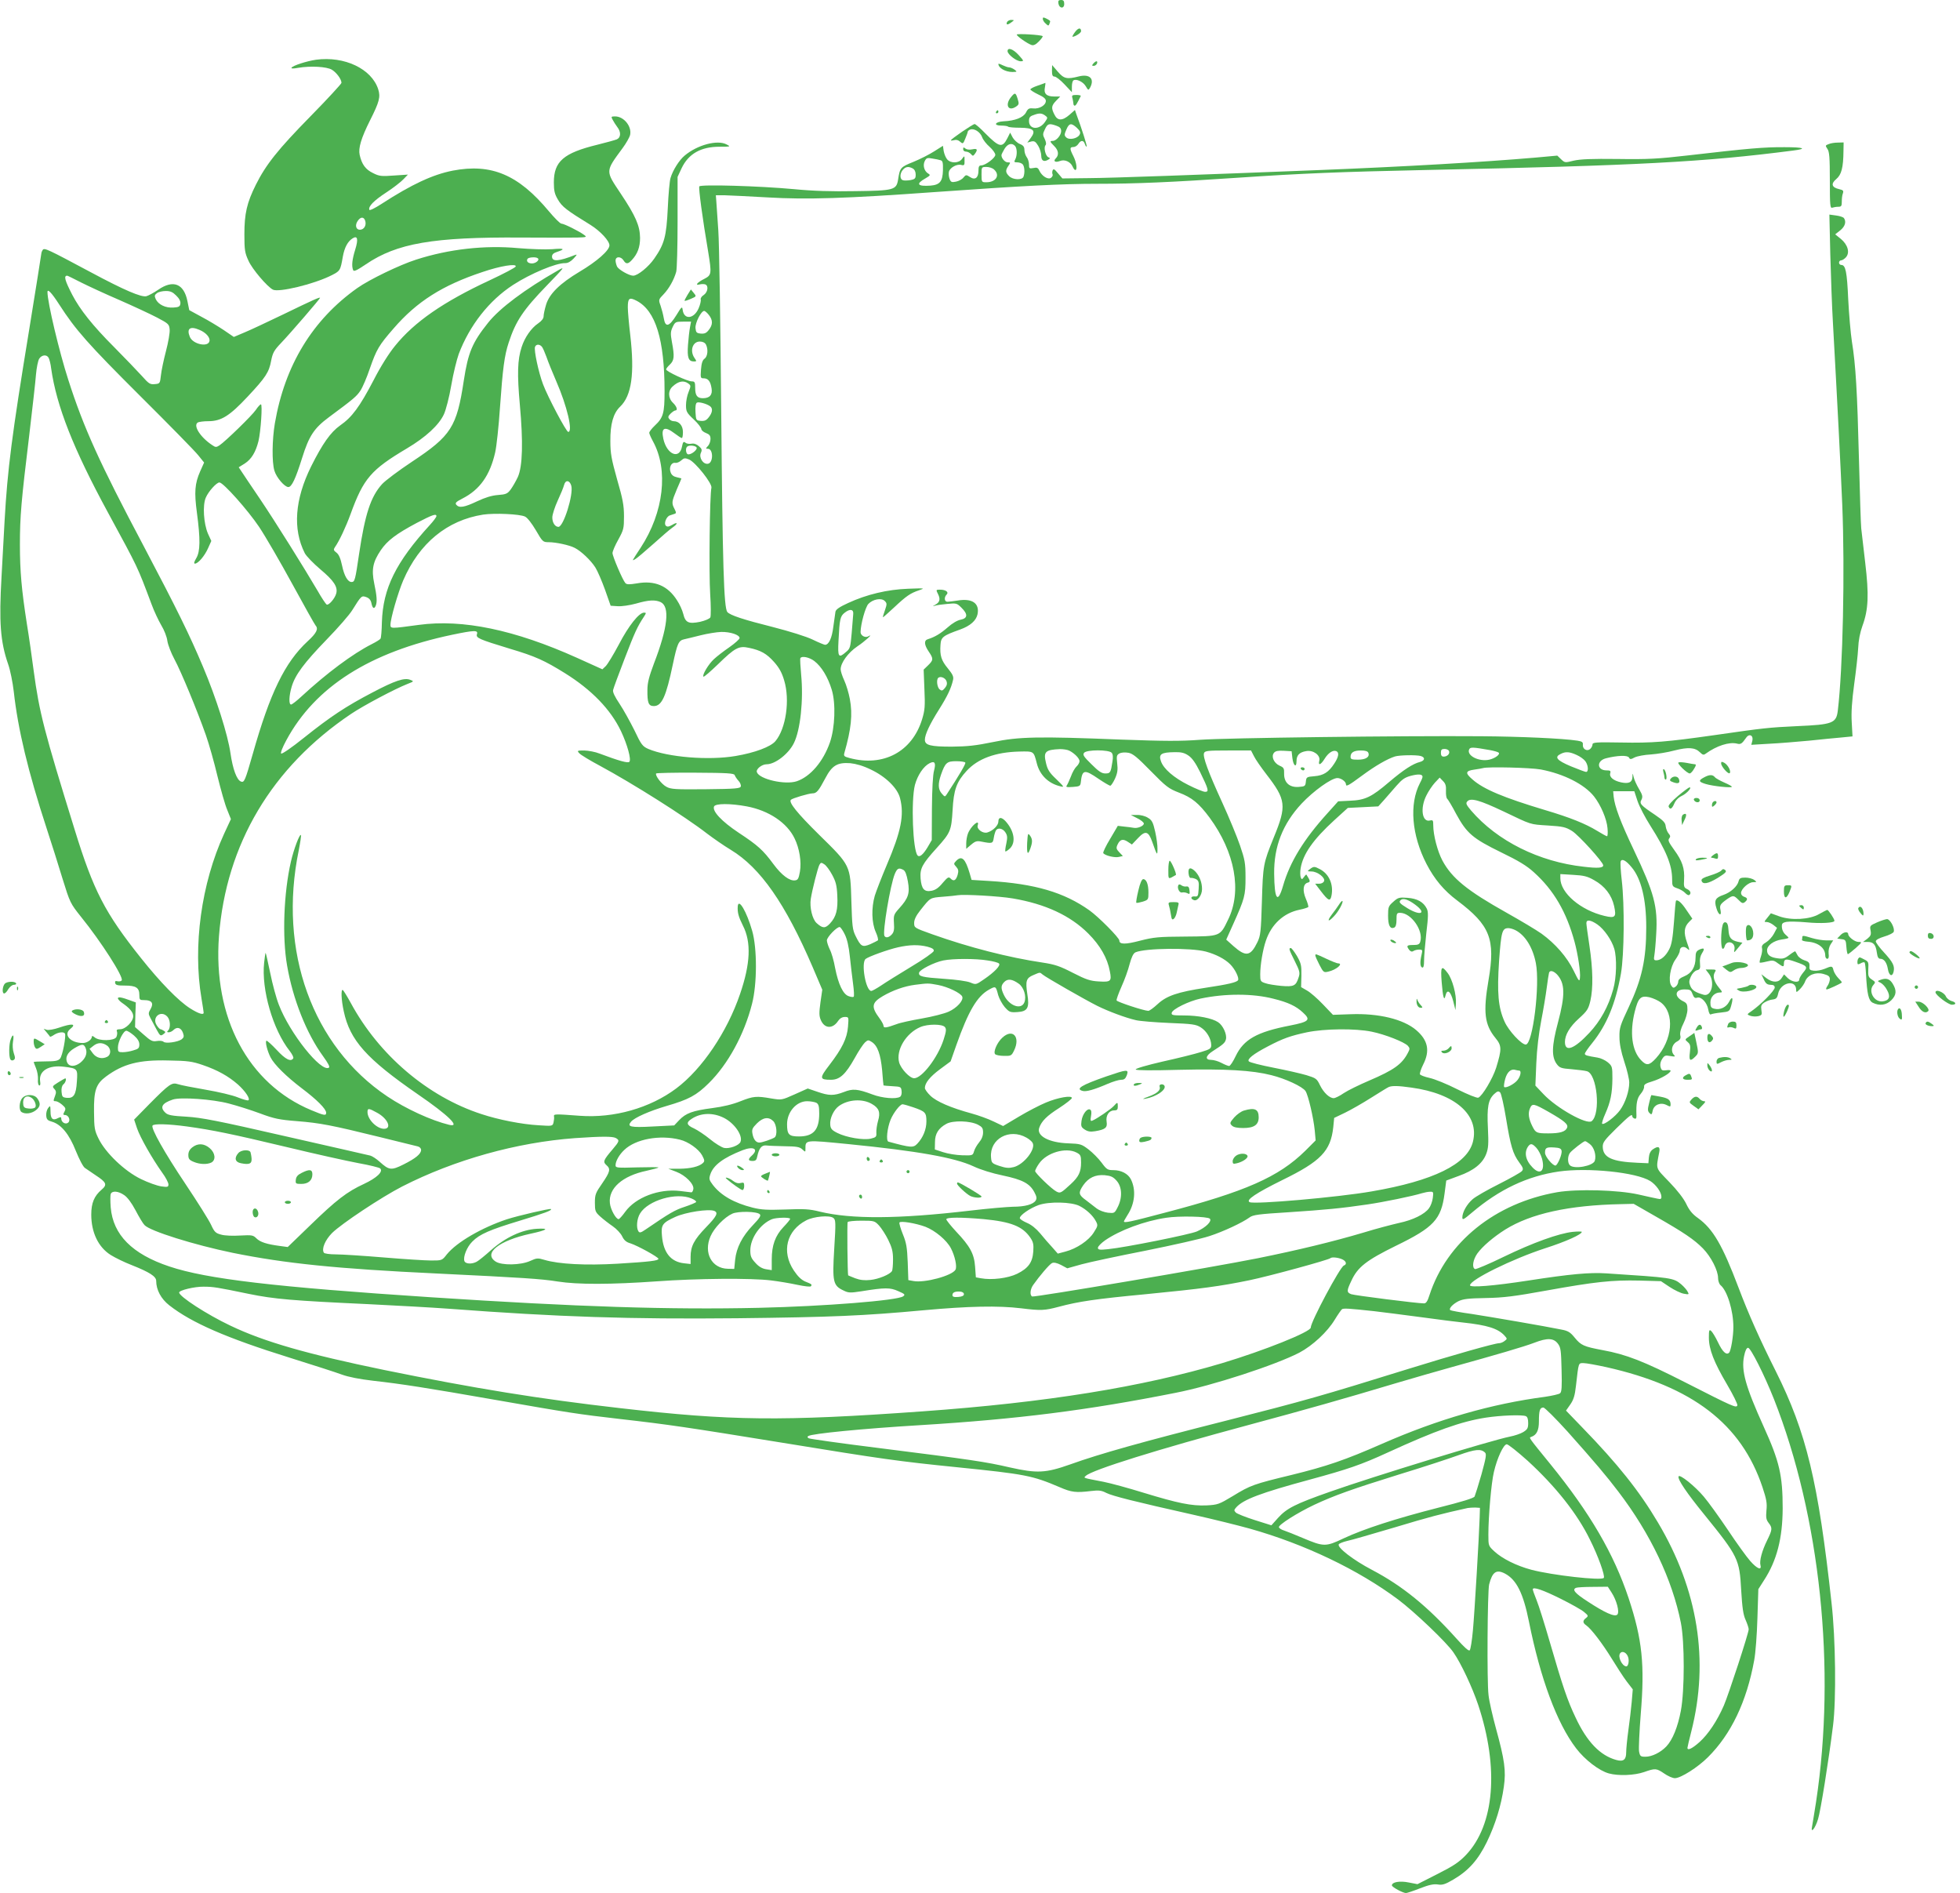 <?xml version="1.0" standalone="no"?>
<!DOCTYPE svg PUBLIC "-//W3C//DTD SVG 20010904//EN"
 "http://www.w3.org/TR/2001/REC-SVG-20010904/DTD/svg10.dtd">
<svg version="1.0" xmlns="http://www.w3.org/2000/svg"
 width="1280pt" height="1236pt" viewBox="0 0 1280 1236"
 preserveAspectRatio="xMidYMid meet">
<g transform="translate(0,1236) scale(0.1,-0.1)"
fill="#4caf50" stroke="none">
<path d="M6912 12338 c5 -34 38 -37 38 -4 0 20 -5 26 -21 26 -15 0 -20 -5 -17
-22z"/>
<path d="M6810 12237 c0 -8 8 -22 19 -31 17 -16 19 -16 25 0 7 19 8 17 -21 33
-19 9 -23 9 -23 -2z"/>
<path d="M6576 12215 c-7 -19 5 -19 30 0 19 14 19 14 -2 15 -12 0 -24 -7 -28
-15z"/>
<path d="M7020 12150 c-12 -16 -19 -30 -16 -30 17 0 56 25 56 36 0 26 -19 23
-40 -6z"/>
<path d="M6640 12134 c1 -11 70 -59 97 -68 13 -4 28 3 48 24 16 16 27 32 24
34 -9 9 -169 18 -169 10z"/>
<path d="M6580 12026 c0 -21 58 -66 85 -66 23 0 22 2 -12 40 -36 40 -73 53
-73 26z"/>
<path d="M2064 11970 c-62 -9 -151 -38 -160 -52 -4 -6 11 -7 42 -1 83 14 187
8 221 -12 30 -18 63 -62 63 -86 0 -6 -91 -105 -202 -218 -213 -217 -291 -315
-357 -447 -59 -118 -75 -189 -75 -324 0 -103 3 -121 27 -173 24 -54 121 -168
159 -188 37 -20 266 35 380 92 60 30 61 32 77 124 11 60 32 99 64 119 32 20
38 -5 17 -73 -20 -64 -25 -107 -14 -134 4 -12 22 -4 83 37 202 138 441 179
1016 175 165 -1 329 -1 365 0 61 2 64 3 45 17 -30 23 -132 74 -149 74 -8 0
-44 36 -81 80 -200 240 -376 314 -628 266 -132 -26 -269 -90 -465 -217 -43
-28 -78 -45 -80 -39 -8 22 29 60 110 113 46 30 96 69 112 86 l30 31 -91 -6
c-81 -6 -96 -5 -137 16 -48 23 -73 56 -87 118 -10 45 9 109 68 227 60 119 69
152 53 202 -43 134 -221 218 -406 193z m322 -1055 c7 -29 -10 -55 -36 -55 -25
0 -33 29 -15 56 20 31 43 30 51 -1z"/>
<path d="M7140 11945 c-10 -12 -10 -15 3 -15 8 0 17 7 21 15 3 8 2 15 -3 15
-5 0 -14 -7 -21 -15z"/>
<path d="M6520 11942 c1 -26 46 -52 92 -52 31 1 32 1 14 15 -11 8 -27 15 -35
15 -9 0 -28 7 -43 14 -16 8 -28 12 -28 8z"/>
<path d="M6870 11898 c0 -29 4 -38 17 -38 9 0 39 -23 65 -51 l48 -51 0 35 c0
20 4 38 10 42 19 12 62 -8 80 -37 17 -29 18 -29 29 -10 31 58 -3 91 -74 73
-78 -20 -97 -15 -137 31 l-37 43 -1 -37z"/>
<path d="M6777 11801 c-27 -9 -48 -20 -48 -25 0 -4 23 -19 50 -32 37 -17 51
-29 51 -43 0 -28 -42 -53 -82 -49 -28 3 -35 -1 -48 -27 -17 -32 -71 -54 -147
-57 -55 -3 -68 -28 -14 -28 21 0 41 -3 45 -7 3 -4 39 -7 78 -7 88 -1 105 -18
70 -66 l-23 -31 25 7 c21 5 29 0 46 -28 11 -18 20 -48 20 -65 0 -34 19 -43 48
-24 11 7 11 9 -1 14 -19 7 -33 65 -19 79 6 6 4 20 -5 40 -14 27 -14 34 1 64
17 37 27 40 75 23 23 -8 31 -17 31 -35 0 -27 -32 -64 -55 -64 -21 0 -19 -5 10
-34 28 -28 32 -58 10 -80 -19 -19 -4 -29 28 -17 30 12 68 -5 82 -37 5 -12 13
-22 17 -22 15 0 8 51 -12 90 -25 49 -25 60 0 60 11 0 25 9 32 20 16 26 35 26
43 -1 4 -11 9 -18 12 -16 3 4 -32 117 -69 215 l-8 24 -35 -31 c-47 -41 -79
-41 -99 1 -22 43 -20 58 11 90 l27 28 -41 0 c-49 0 -68 19 -59 60 3 17 4 29 3
29 -1 -1 -24 -9 -50 -18z m48 -195 c18 -13 18 -15 1 -40 -36 -56 -106 -54
-106 4 0 22 6 31 28 38 38 15 55 14 77 -2z m208 -81 c22 -21 25 -30 17 -45
-14 -25 -68 -36 -87 -17 -13 12 -13 19 1 51 18 43 32 45 69 11z"/>
<path d="M6601 11724 c-39 -50 -16 -93 33 -61 21 14 22 19 12 51 -13 43 -18
44 -45 10z"/>
<path d="M7004 11718 c3 -13 6 -29 6 -35 0 -7 4 -13 8 -13 8 0 16 14 40 63 2
4 -11 7 -28 7 -29 0 -32 -3 -26 -22z"/>
<path d="M6505 11630 c-3 -5 -1 -10 4 -10 6 0 11 5 11 10 0 6 -2 10 -4 10 -3
0 -8 -4 -11 -10z"/>
<path d="M4001 11578 c7 -13 20 -34 30 -47 26 -33 24 -69 -3 -81 -13 -5 -70
-21 -127 -35 -221 -54 -284 -109 -284 -246 0 -55 5 -76 27 -113 27 -46 55 -68
213 -165 64 -40 123 -104 123 -133 0 -33 -82 -105 -195 -172 -129 -77 -198
-145 -219 -216 -9 -30 -16 -63 -16 -76 0 -13 -13 -30 -35 -45 -46 -31 -88 -92
-108 -154 -28 -84 -30 -178 -12 -379 22 -241 18 -401 -13 -470 -13 -28 -34
-64 -47 -82 -21 -28 -31 -32 -83 -36 -40 -3 -83 -16 -136 -41 -84 -40 -117
-45 -136 -23 -9 12 -3 19 40 41 114 58 180 152 214 302 9 40 23 171 31 290 18
255 29 342 57 426 46 141 95 214 252 376 113 117 118 123 71 96 -216 -123
-382 -247 -458 -343 -103 -129 -130 -194 -158 -376 -46 -304 -82 -361 -339
-531 -86 -57 -174 -123 -195 -146 -74 -82 -111 -195 -150 -456 -25 -170 -28
-183 -49 -183 -25 0 -48 40 -62 107 -10 47 -21 73 -37 85 -19 14 -20 20 -10
35 29 41 72 133 103 218 84 231 133 288 367 427 123 73 209 152 242 223 13 28
35 112 48 189 13 77 36 169 49 205 71 187 198 349 355 451 114 74 282 144 340
142 18 0 36 10 55 30 23 25 25 29 9 23 -106 -42 -150 -45 -150 -10 0 14 10 23
32 30 58 19 48 25 -31 18 -44 -3 -141 0 -223 7 -217 20 -451 -6 -665 -75 -107
-34 -306 -130 -385 -186 -292 -207 -473 -504 -538 -883 -18 -106 -20 -253 -3
-309 13 -45 67 -107 91 -107 22 0 47 53 90 190 45 144 78 194 175 266 162 120
181 136 206 174 14 21 42 86 61 143 44 126 59 152 155 262 152 176 319 282
581 369 117 40 224 57 217 36 -2 -7 -78 -47 -170 -90 -303 -141 -492 -272
-618 -428 -41 -50 -95 -136 -140 -224 -91 -174 -141 -242 -219 -296 -62 -44
-115 -119 -189 -267 -107 -216 -121 -409 -42 -566 10 -20 57 -68 103 -107 87
-73 114 -114 103 -156 -8 -33 -50 -81 -63 -73 -6 4 -33 44 -59 90 -85 145
-274 448 -378 602 -56 82 -109 162 -119 177 l-18 27 40 25 c43 28 71 74 89
146 15 63 27 240 16 240 -5 0 -20 -16 -33 -36 -25 -37 -199 -206 -238 -232
-20 -13 -26 -13 -46 1 -78 51 -127 128 -96 148 8 5 39 9 70 9 84 0 139 35 256
160 118 126 140 159 154 236 10 50 19 67 64 114 64 67 255 289 255 295 0 7
-39 -10 -243 -109 -98 -47 -210 -100 -249 -116 l-71 -30 -66 45 c-36 24 -102
64 -146 87 l-79 43 -12 59 c-23 114 -93 142 -191 74 -28 -19 -63 -38 -77 -42
-33 -8 -144 39 -364 157 -281 150 -303 161 -313 145 -5 -7 -9 -18 -9 -23 0 -6
-36 -228 -79 -495 -114 -695 -142 -914 -161 -1250 -6 -107 -15 -271 -20 -365
-17 -296 -8 -424 43 -571 14 -39 30 -120 37 -180 27 -244 93 -522 215 -894 30
-91 76 -237 103 -326 49 -158 51 -162 121 -250 132 -163 279 -393 266 -415 -4
-6 -16 -8 -27 -6 -14 4 -18 1 -16 -11 3 -14 15 -17 64 -17 72 0 94 -14 94 -61
0 -32 2 -34 34 -34 47 0 61 -20 40 -57 -16 -27 -16 -32 -2 -59 9 -16 27 -50
40 -75 23 -42 26 -45 44 -32 16 12 17 15 4 23 -8 5 -18 10 -22 10 -4 0 -15 11
-24 25 -35 53 27 103 69 57 20 -22 22 -73 5 -90 -9 -9 -8 -12 4 -12 9 0 24 7
32 16 23 22 49 14 61 -20 8 -23 6 -30 -9 -42 -25 -18 -105 -29 -118 -16 -6 6
-25 8 -44 5 -28 -5 -40 1 -87 43 l-55 48 2 80 3 81 -36 13 c-56 21 -81 25 -81
14 0 -6 12 -19 26 -29 51 -35 74 -62 74 -88 0 -35 -50 -85 -85 -85 -21 0 -26
-4 -21 -16 3 -8 1 -24 -4 -35 -14 -26 -114 -27 -142 -2 -10 9 -18 11 -18 5 0
-20 -31 -42 -59 -42 -80 0 -129 53 -83 91 44 35 14 39 -73 9 -32 -11 -68 -17
-79 -14 l-21 7 20 -24 c11 -13 21 -26 22 -28 1 -2 14 4 27 13 27 17 62 21 70
8 9 -16 -16 -147 -32 -164 -12 -14 -31 -18 -94 -18 -43 0 -78 -2 -78 -4 0 -2
7 -20 15 -40 9 -21 14 -53 13 -73 -2 -20 2 -38 8 -40 7 -2 9 8 6 27 -10 68 56
108 156 95 89 -11 90 -13 84 -97 -5 -86 -21 -110 -66 -106 -28 3 -31 7 -34 39
-2 23 2 40 12 49 16 12 23 45 9 38 -5 -2 -25 -14 -46 -27 -35 -22 -37 -25 -22
-41 12 -13 13 -23 5 -44 -13 -35 -13 -36 4 -36 8 0 27 -10 42 -23 23 -20 25
-26 15 -45 -10 -18 -9 -22 3 -22 24 0 39 -35 21 -50 -17 -14 -45 2 -45 27 0
11 -4 11 -21 3 -34 -19 -49 -5 -49 42 -1 41 -1 42 -16 23 -8 -11 -14 -33 -12
-50 2 -24 9 -31 38 -39 60 -18 112 -81 155 -190 22 -54 48 -105 60 -112 11 -8
42 -29 69 -47 72 -47 78 -62 39 -95 -48 -41 -67 -87 -67 -162 0 -117 46 -213
127 -264 29 -18 90 -48 137 -66 116 -46 160 -74 160 -103 0 -59 32 -118 86
-160 146 -114 373 -213 787 -342 150 -47 303 -96 340 -110 44 -16 117 -30 203
-40 187 -21 348 -46 799 -125 486 -85 537 -93 815 -125 317 -36 444 -55 1060
-155 650 -106 755 -121 1142 -160 444 -45 490 -54 668 -130 78 -34 107 -37
206 -25 50 6 67 4 100 -13 41 -20 179 -55 567 -142 125 -28 291 -69 370 -91
358 -101 707 -268 967 -462 108 -81 317 -280 362 -346 49 -70 123 -228 161
-341 138 -413 107 -785 -79 -981 -46 -48 -82 -72 -187 -125 l-130 -66 -57 11
c-58 12 -110 3 -110 -19 0 -11 72 -50 92 -50 7 0 49 14 92 31 59 23 89 29 116
25 30 -5 48 1 101 32 99 58 161 127 219 245 56 116 94 239 111 361 15 104 5
175 -51 379 -22 81 -45 180 -49 220 -11 84 -7 678 4 722 21 82 47 100 103 71
76 -40 120 -129 157 -314 75 -373 183 -664 308 -827 57 -75 151 -147 214 -164
62 -17 167 -13 230 9 74 26 80 25 132 -10 24 -17 55 -30 69 -30 38 0 149 70
216 137 151 150 253 363 302 633 9 47 18 170 21 274 l6 190 37 58 c84 129 121
274 122 469 0 216 -21 307 -124 534 -118 261 -148 366 -128 461 7 35 16 54 26
54 17 0 105 -174 169 -335 302 -766 407 -1761 275 -2630 -11 -71 -23 -143 -26
-160 -11 -51 21 -13 39 48 16 49 70 386 98 612 21 165 17 565 -10 800 -87 792
-164 1112 -364 1512 -104 207 -178 373 -243 545 -106 280 -167 384 -265 455
-36 25 -57 51 -76 91 -17 36 -58 89 -111 144 -93 97 -88 80 -66 196 7 36 -7
42 -43 17 -14 -10 -23 -28 -25 -53 l-3 -37 -70 3 c-167 7 -226 34 -228 103 -1
30 10 44 89 122 85 83 104 98 104 78 0 -5 6 -11 14 -14 10 -4 14 2 13 21 -3
77 4 112 27 139 14 16 24 37 23 48 -2 14 11 22 55 35 55 17 118 54 118 69 0 4
-13 6 -30 3 -25 -3 -30 0 -36 22 -4 17 0 35 11 52 15 23 21 25 53 19 30 -5 35
-4 25 6 -24 24 -16 68 16 87 24 13 29 22 24 43 -3 17 4 44 21 77 15 30 26 68
26 91 0 33 -4 42 -27 53 -61 30 -57 78 8 78 36 0 42 -3 52 -30 9 -23 16 -29
30 -24 27 9 66 -33 73 -78 4 -22 11 -35 17 -31 5 3 35 9 66 12 55 6 56 7 67
46 15 52 7 65 -14 24 -19 -36 -59 -55 -97 -45 -21 5 -25 13 -25 41 0 36 28 65
63 65 17 0 16 3 -7 31 -32 38 -43 76 -27 101 10 16 8 18 -25 18 l-35 0 20 -26
c43 -54 19 -153 -33 -139 -55 16 -75 29 -87 57 -10 24 -9 35 4 63 9 20 26 37
39 40 20 5 23 11 20 46 -3 25 2 48 13 65 20 31 15 38 -17 24 -20 -10 -25 -19
-25 -53 0 -60 -25 -101 -73 -121 -27 -11 -40 -22 -40 -35 0 -10 -7 -25 -16
-32 -14 -11 -18 -11 -29 5 -22 30 -7 124 26 170 16 22 29 48 29 58 0 26 27 34
49 14 17 -16 17 -13 -2 41 -23 65 -19 101 14 134 l21 21 -37 54 c-32 49 -59
73 -70 63 -2 -2 -8 -65 -13 -140 -8 -104 -15 -146 -31 -177 -23 -45 -55 -72
-84 -72 -16 0 -18 5 -13 33 3 17 9 80 12 138 11 180 -13 269 -146 549 -87 183
-125 284 -132 350 l-3 34 69 0 69 0 21 -64 c12 -36 50 -108 83 -160 105 -165
143 -259 143 -351 0 -45 2 -48 34 -59 18 -6 41 -19 51 -30 10 -11 22 -17 26
-14 16 10 9 29 -13 39 -20 9 -23 16 -20 61 5 73 -12 123 -64 194 -36 50 -43
64 -33 76 9 11 8 18 -4 32 -8 9 -17 31 -19 47 -2 24 -16 38 -70 75 -94 63
-103 73 -88 99 9 19 7 30 -16 69 -15 25 -31 60 -35 77 -7 30 -7 30 -8 3 -1
-36 -24 -47 -75 -36 -50 11 -78 35 -70 60 4 15 0 18 -24 18 -64 0 -67 63 -4
79 75 19 141 21 150 5 7 -13 12 -13 38 1 17 8 64 17 105 19 41 3 110 14 154
26 90 23 135 20 167 -12 17 -17 24 -19 37 -9 72 52 153 78 204 66 25 -7 33 -1
61 39 20 29 48 14 40 -20 l-7 -27 118 7 c65 3 182 13 259 20 78 8 173 18 213
21 l71 7 -5 91 c-4 64 1 140 16 250 12 87 24 193 26 235 2 50 12 102 28 146
39 106 43 202 18 412 -11 98 -23 199 -26 224 -3 25 -9 230 -15 455 -11 438
-21 613 -46 765 -8 52 -19 177 -24 276 -8 180 -17 224 -45 224 -8 0 -15 7 -15
15 0 8 6 15 13 15 8 0 22 9 32 20 27 30 13 82 -33 120 l-37 30 33 26 c31 25
41 56 24 80 -4 6 -27 14 -51 17 l-44 6 6 -262 c4 -144 11 -343 17 -442 32
-577 50 -933 61 -1189 18 -436 4 -1073 -29 -1346 -10 -82 -34 -91 -265 -101
-188 -9 -216 -12 -542 -59 -310 -44 -405 -52 -608 -48 -167 3 -187 1 -187 -13
0 -9 -7 -22 -16 -30 -21 -17 -50 1 -47 29 2 16 -5 21 -35 26 -97 15 -373 27
-627 29 -526 4 -1670 -11 -1835 -23 -133 -10 -234 -9 -515 1 -546 22 -672 19
-840 -16 -112 -23 -166 -29 -270 -30 -138 0 -175 9 -175 45 0 34 32 102 92
197 56 89 80 140 92 194 5 21 -3 37 -34 75 -43 52 -53 84 -48 154 3 50 16 60
129 100 66 24 104 58 113 100 14 71 -35 105 -130 89 -27 -4 -57 -8 -66 -8 -21
-1 -24 29 -6 47 16 16 -5 32 -44 32 -26 0 -26 -1 -12 -29 17 -34 11 -54 -19
-70 -18 -10 -18 -11 -2 -6 11 4 48 9 82 12 59 6 63 4 92 -25 43 -42 41 -69 -5
-78 -22 -4 -56 -24 -86 -51 -46 -40 -82 -62 -130 -77 -25 -8 -22 -37 7 -80 32
-47 31 -56 -4 -90 l-29 -28 5 -128 c5 -111 3 -136 -15 -196 -65 -212 -253
-313 -475 -253 -34 9 -38 13 -33 32 45 157 55 252 36 353 -7 38 -23 92 -36
120 -13 28 -24 61 -24 74 0 42 48 108 108 149 50 33 111 89 74 67 -21 -13 -52
4 -52 27 1 53 31 162 51 184 30 31 85 41 107 19 15 -15 15 -20 1 -61 -9 -25
-15 -45 -12 -45 2 0 34 29 71 63 81 76 107 94 164 113 41 14 38 14 -72 10
-135 -5 -270 -37 -391 -93 -57 -26 -80 -42 -83 -57 -2 -12 -8 -56 -14 -99 -9
-73 -29 -117 -54 -117 -5 0 -42 15 -81 34 -41 20 -151 54 -256 81 -199 50
-283 78 -301 99 -23 28 -31 308 -40 1311 -5 567 -13 1098 -19 1180 -6 83 -12
168 -13 190 l-3 40 60 0 c33 -1 159 -7 280 -14 253 -15 509 -7 1090 35 578 41
829 54 1061 54 245 0 482 10 924 40 413 28 663 38 1220 50 1392 29 1820 52
2400 127 96 12 71 22 -55 22 -133 1 -237 -8 -634 -54 -191 -22 -259 -26 -455
-23 -173 2 -245 -1 -289 -11 -56 -14 -58 -14 -82 9 l-25 24 -143 -13 c-349
-30 -853 -59 -1402 -81 -814 -32 -1360 -52 -1514 -53 l-173 -2 -29 34 c-23 28
-29 31 -35 18 -3 -9 -3 -20 0 -25 3 -6 -1 -15 -9 -22 -19 -16 -60 9 -77 45 -9
20 -16 23 -39 18 -27 -5 -29 -3 -29 23 0 16 -7 38 -15 48 -8 11 -15 32 -15 47
0 20 -7 30 -30 39 -17 7 -38 27 -47 43 l-16 31 -18 -36 c-33 -65 -53 -61 -144
31 -33 34 -64 61 -70 61 -12 0 -155 -98 -155 -106 0 -3 9 -2 21 1 13 4 27 1
39 -10 18 -16 20 -15 34 20 9 21 16 41 16 45 0 4 7 11 16 14 26 10 66 -16 78
-50 6 -17 28 -45 49 -63 20 -18 37 -41 37 -52 0 -20 -65 -69 -92 -69 -14 0
-18 -8 -18 -34 0 -47 -22 -64 -55 -42 -25 16 -27 16 -43 -3 -9 -12 -32 -24
-49 -27 -28 -6 -34 -3 -42 19 -5 14 -7 35 -4 46 7 27 53 52 81 44 19 -5 22 -1
21 28 0 34 0 34 -16 12 -20 -29 -73 -31 -97 -4 -9 10 -19 34 -23 54 l-5 35
-57 -36 c-31 -20 -92 -51 -136 -69 -85 -34 -88 -38 -100 -116 -11 -67 -27 -72
-280 -75 -150 -3 -277 1 -400 13 -227 21 -610 32 -618 18 -6 -10 21 -212 58
-428 23 -141 22 -151 -24 -175 -47 -23 -66 -46 -32 -37 13 3 29 3 37 0 23 -9
16 -51 -10 -69 -14 -8 -22 -22 -20 -29 3 -7 -3 -34 -14 -59 -31 -70 -96 -75
-104 -8 -3 23 -7 20 -41 -36 -47 -76 -72 -82 -82 -20 -4 24 -14 61 -21 82 -14
39 -14 40 20 75 35 37 67 93 82 146 5 17 9 163 9 325 l0 295 26 56 c45 95 126
141 248 141 73 0 74 1 46 15 -60 32 -191 -3 -274 -73 -35 -29 -77 -95 -92
-146 -6 -18 -14 -107 -18 -198 -9 -184 -22 -233 -88 -328 -37 -54 -108 -112
-138 -112 -26 0 -93 38 -105 59 -5 11 -10 29 -10 40 0 28 35 28 52 1 16 -26
30 -25 55 3 37 40 53 84 53 144 -1 78 -28 142 -127 290 -100 150 -101 141 13
296 23 31 45 70 49 86 12 56 -41 121 -98 121 -26 0 -27 -2 -16 -22z m2627
-170 c15 -15 16 -63 2 -89 -9 -16 -7 -19 13 -19 12 0 28 -5 35 -12 13 -13 16
-56 6 -82 -9 -23 -69 -21 -94 4 -24 24 -25 38 -4 68 14 21 14 22 -5 22 -18 0
-41 26 -41 47 0 4 9 23 20 41 20 33 47 41 68 20z m-486 -94 c15 -4 17 -16 16
-66 -2 -73 -20 -95 -82 -100 -85 -6 -97 11 -33 47 34 20 35 22 17 33 -25 16
-35 54 -20 82 10 19 17 21 48 15 21 -3 45 -8 54 -11z m-181 -54 c12 -7 19 -21
19 -40 0 -25 -4 -30 -35 -36 -19 -3 -42 -4 -50 0 -20 7 -19 45 2 68 18 20 36
23 64 8z m531 -7 c41 -37 13 -83 -51 -83 -30 0 -31 1 -31 50 0 49 0 50 32 50
17 0 40 -7 50 -17z m-2979 -580 c12 -11 -14 -33 -39 -33 -25 0 -39 14 -29 30
7 11 58 14 68 3z m-2984 -157 c48 -24 160 -76 251 -115 91 -40 201 -91 245
-114 76 -40 80 -44 83 -79 2 -20 -9 -83 -24 -140 -15 -57 -30 -128 -33 -158
-6 -54 -7 -55 -40 -58 -31 -3 -39 2 -85 54 -28 31 -110 116 -181 188 -140 140
-223 245 -273 341 -49 95 -57 125 -33 125 3 0 43 -20 90 -44z m-143 -143 c108
-168 190 -260 529 -598 188 -187 359 -361 380 -388 l38 -47 -26 -58 c-35 -80
-39 -135 -21 -270 23 -173 22 -252 -4 -296 -15 -25 -17 -36 -9 -36 21 0 64 51
86 101 l21 47 -22 48 c-28 65 -36 185 -14 235 17 40 70 99 89 99 25 0 185
-180 259 -290 42 -63 140 -232 218 -375 78 -143 146 -264 151 -269 20 -22 6
-50 -52 -103 -149 -138 -246 -338 -359 -738 -49 -172 -55 -186 -76 -178 -28
10 -54 82 -69 186 -17 119 -93 360 -179 563 -88 209 -169 374 -389 791 -287
541 -391 771 -491 1083 -59 182 -136 506 -136 573 0 24 27 -4 76 -80z m765 57
c20 -19 29 -38 27 -52 -2 -19 -10 -24 -45 -26 -51 -4 -99 19 -116 55 -9 21 -8
27 8 39 10 8 36 14 58 14 30 0 45 -7 68 -30z m3007 -34 c124 -65 182 -254 182
-591 0 -142 -8 -172 -64 -224 -20 -19 -36 -40 -36 -47 0 -6 11 -31 24 -55 103
-187 71 -464 -80 -695 -61 -93 -58 -87 -36 -75 10 5 63 50 117 98 53 48 110
97 126 108 38 26 37 41 -1 18 -23 -13 -33 -14 -42 -5 -14 14 4 60 27 67 8 3
22 7 30 10 12 4 12 8 0 32 -20 38 -19 47 15 128 17 38 30 70 30 71 0 1 -14 4
-30 8 -20 4 -34 14 -40 31 -13 33 4 67 30 63 10 -2 27 5 39 16 18 16 24 17 51
6 42 -18 153 -158 146 -185 -11 -40 -17 -563 -8 -695 5 -74 5 -142 1 -151 -5
-9 -33 -21 -67 -29 -75 -15 -96 -6 -110 52 -6 24 -24 64 -41 89 -60 95 -146
131 -262 110 -49 -8 -66 -8 -75 2 -18 20 -84 175 -84 196 0 11 17 51 38 88 35
64 37 73 37 153 0 70 -8 113 -45 240 -37 133 -44 169 -44 250 -1 111 19 182
64 225 75 72 95 215 66 467 -9 75 -16 157 -16 181 0 61 10 68 58 43z m471 -92
c27 -34 27 -64 0 -98 -16 -21 -28 -26 -53 -24 -27 3 -31 7 -34 36 -3 34 37
112 57 112 5 0 19 -12 30 -26z m-123 -81 c-4 -21 -10 -73 -13 -115 -6 -83 3
-108 39 -108 18 0 18 2 4 22 -33 47 -13 108 34 108 19 0 33 -7 40 -19 16 -31
12 -78 -9 -93 -13 -9 -20 -30 -23 -70 -4 -55 -3 -58 17 -58 29 0 45 -19 52
-66 7 -42 -12 -64 -57 -64 -37 0 -50 18 -50 67 0 38 -3 43 -23 43 -27 0 -167
65 -167 78 0 5 11 19 25 32 28 27 31 52 13 147 -10 55 -9 68 5 98 16 33 19 35
68 35 l52 0 -7 -37z m-3203 -17 c41 -17 70 -49 65 -73 -8 -42 -108 -21 -128
27 -23 55 1 73 63 46z m2236 -110 c6 -7 19 -37 30 -67 10 -30 39 -101 64 -159
70 -160 110 -330 78 -330 -13 0 -134 229 -165 312 -29 77 -60 222 -52 243 7
19 30 19 45 1z m-3221 -73 c5 -10 13 -40 16 -68 35 -246 144 -524 373 -945
199 -367 187 -341 283 -596 16 -44 45 -105 63 -136 19 -31 37 -76 40 -103 4
-26 25 -80 46 -119 43 -79 149 -335 206 -497 20 -57 54 -177 75 -266 22 -89
50 -189 64 -221 l24 -60 -45 -97 c-148 -323 -205 -733 -147 -1075 8 -47 14
-88 14 -92 0 -17 -34 -6 -88 28 -76 48 -195 170 -320 327 -237 297 -311 440
-435 842 -199 642 -230 761 -267 1035 -11 85 -31 225 -45 310 -34 219 -45 340
-45 514 0 184 9 287 60 706 21 179 42 361 45 405 4 44 13 90 21 103 17 26 50
29 62 5z m4177 -167 c17 -13 18 -15 2 -55 -10 -23 -17 -62 -17 -86 0 -41 4
-50 50 -93 28 -26 50 -55 50 -63 0 -8 14 -20 30 -26 23 -9 30 -17 30 -39 0
-15 -7 -36 -17 -46 -15 -17 -15 -18 0 -18 36 0 36 -93 0 -98 -31 -5 -60 40
-46 71 9 19 7 27 -13 44 -15 13 -31 19 -48 16 -15 -3 -33 0 -40 7 -12 9 -16 5
-22 -25 -16 -87 -99 -54 -122 50 -16 73 8 85 74 35 21 -16 42 -30 47 -30 4 0
7 18 7 39 0 42 -25 71 -61 71 -9 0 -22 6 -28 14 -10 12 -8 19 8 35 12 12 26
21 31 21 18 0 10 26 -15 50 -32 30 -34 79 -2 107 38 35 72 41 102 19z m143
-149 c18 -14 15 -41 -9 -71 -16 -21 -28 -26 -53 -24 -30 3 -31 5 -34 57 -2 34
1 57 9 62 12 7 65 -7 87 -24z m-88 -272 c0 -18 -45 -49 -60 -40 -11 7 -14 38
-3 48 13 14 63 7 63 -8z m-819 -247 c15 -57 -51 -268 -84 -268 -23 0 -41 29
-40 64 1 18 16 66 35 107 19 41 38 87 42 103 9 35 37 31 47 -6z m-302 -201
c15 -7 44 -44 71 -90 43 -74 46 -77 82 -77 49 0 136 -19 171 -37 42 -21 106
-82 135 -128 14 -22 42 -87 63 -145 l37 -105 46 -3 c25 -2 79 6 119 17 83 24
125 26 161 10 62 -29 48 -165 -44 -403 -31 -83 -42 -124 -42 -170 -1 -85 7
-106 42 -106 52 0 80 62 124 272 29 136 37 156 74 164 15 3 63 15 107 26 44
11 105 21 135 22 60 1 120 -19 120 -40 0 -7 -30 -34 -67 -60 -38 -26 -83 -61
-101 -78 -35 -32 -78 -104 -68 -114 4 -3 45 33 94 80 112 109 137 123 204 108
76 -16 114 -37 163 -92 33 -37 51 -69 66 -120 39 -128 12 -315 -57 -397 -31
-37 -135 -76 -260 -97 -176 -30 -442 -8 -570 46 -38 17 -46 27 -91 122 -28 56
-71 134 -97 173 -31 46 -46 77 -42 90 2 11 36 103 75 204 67 174 83 209 126
274 16 25 16 27 1 27 -33 0 -101 -86 -164 -207 -35 -66 -74 -130 -86 -142
l-22 -21 -166 75 c-407 183 -747 254 -1033 215 -184 -25 -185 -25 -185 1 0 40
49 209 83 289 105 244 287 393 522 430 74 11 240 4 274 -13z m-579 3 c0 -6
-19 -32 -43 -58 -222 -243 -306 -414 -313 -634 -1 -54 -5 -102 -9 -108 -4 -6
-30 -22 -58 -36 -124 -63 -292 -188 -458 -341 -31 -29 -62 -53 -68 -53 -16 0
-14 57 4 117 23 77 80 154 228 307 74 76 150 163 168 193 58 93 60 96 92 84
19 -7 29 -20 33 -41 7 -33 18 -39 28 -14 10 25 7 64 -10 144 -19 92 -9 141 43
218 43 63 100 106 235 178 104 54 128 62 128 44z m2722 -640 c-1 -14 -6 -69
-10 -124 -8 -91 -10 -101 -36 -122 -50 -44 -56 -35 -50 74 7 141 11 159 41
182 34 27 59 22 55 -10z m-2457 -130 c-8 -25 9 -33 216 -96 165 -49 224 -76
358 -159 175 -109 299 -237 367 -380 41 -87 68 -185 54 -199 -10 -10 -67 6
-195 54 -27 11 -72 19 -99 20 -47 0 -49 -1 -32 -19 9 -10 70 -47 134 -81 213
-115 556 -331 700 -443 41 -31 110 -79 155 -106 193 -117 356 -351 534 -765
l63 -148 -12 -83 c-9 -67 -9 -88 2 -114 24 -58 78 -61 114 -6 11 16 26 25 43
25 26 0 26 0 21 -63 -6 -77 -39 -143 -121 -250 -67 -87 -66 -97 10 -97 57 0
95 35 155 142 25 46 56 92 67 102 19 17 22 17 44 3 38 -24 58 -81 68 -186 4
-53 8 -97 9 -98 0 -1 26 -3 58 -5 55 -3 57 -4 60 -32 2 -16 -2 -32 -10 -37
-26 -17 -117 -9 -180 15 -99 37 -129 39 -187 16 -66 -25 -97 -25 -174 2 l-62
21 -85 -38 c-85 -38 -85 -38 -153 -27 -97 17 -117 15 -201 -18 -49 -20 -114
-36 -185 -45 -129 -17 -172 -33 -216 -79 l-32 -34 -140 -7 c-146 -8 -170 -2
-142 31 22 27 120 70 232 103 145 42 195 69 276 149 125 123 231 317 282 517
34 130 34 365 1 478 -36 126 -89 215 -94 160 -3 -40 5 -69 34 -127 55 -108 49
-248 -19 -446 -84 -247 -247 -489 -416 -616 -172 -129 -408 -196 -632 -179
-160 12 -170 12 -167 -4 2 -8 0 -26 -3 -39 -6 -25 -7 -25 -98 -19 -108 6 -262
36 -373 73 -351 114 -670 386 -854 727 -23 42 -46 79 -51 83 -13 8 -11 -62 6
-139 40 -189 148 -310 484 -542 200 -137 282 -218 204 -199 -116 28 -282 104
-403 185 -490 328 -715 950 -579 1607 10 52 17 97 14 100 -8 9 -46 -91 -65
-173 -47 -204 -58 -492 -25 -680 38 -220 127 -443 234 -590 34 -47 47 -71 39
-76 -51 -32 -256 225 -327 411 -17 43 -42 136 -56 206 -15 71 -28 130 -30 132
-2 2 -6 -27 -10 -63 -19 -175 57 -438 167 -577 16 -21 27 -42 23 -48 -15 -25
-51 -7 -108 55 -33 35 -63 62 -67 60 -10 -6 6 -68 27 -109 25 -48 102 -124
203 -201 101 -76 160 -136 160 -160 0 -21 -12 -19 -96 16 -414 172 -644 605
-604 1136 46 601 345 1104 863 1452 80 54 286 163 367 195 44 17 44 18 20 27
-39 16 -101 -5 -249 -83 -172 -90 -272 -156 -446 -295 -81 -65 -144 -108 -149
-103 -5 5 9 41 34 87 188 349 545 576 1085 689 144 30 168 30 160 4z m2203
-176 c47 -36 89 -105 114 -188 27 -89 21 -247 -12 -343 -44 -126 -128 -224
-217 -254 -76 -25 -243 13 -260 59 -8 20 32 52 64 52 55 0 142 67 177 137 43
85 64 283 48 448 -5 55 -8 103 -5 108 9 16 58 6 91 -19z m863 -131 c6 -16 3
-29 -10 -45 -16 -19 -21 -20 -35 -9 -16 14 -22 62 -9 75 14 13 46 1 54 -21z
m3552 -451 c26 -5 50 -12 54 -16 12 -11 -22 -37 -61 -46 -67 -15 -148 26 -132
66 7 17 21 17 139 -4z m-2750 -3 c35 -18 67 -51 67 -69 0 -9 -9 -25 -20 -35
-10 -9 -27 -38 -36 -64 -10 -25 -22 -52 -27 -59 -8 -11 -1 -13 39 -10 44 3 49
6 52 28 9 86 23 89 116 25 37 -25 71 -45 77 -45 5 0 19 21 31 47 16 36 19 58
14 99 -5 47 -4 54 15 65 12 6 36 8 58 4 29 -5 58 -29 146 -119 101 -103 117
-115 184 -141 85 -32 130 -69 200 -163 167 -227 213 -481 121 -667 -53 -110
-49 -108 -278 -110 -177 -1 -207 -4 -297 -27 -95 -25 -135 -25 -135 1 0 18
-135 154 -195 197 -166 118 -357 174 -655 192 l-115 7 -13 45 c-28 94 -51 115
-86 81 -19 -20 -19 -21 -1 -41 14 -16 16 -26 9 -52 -11 -37 -26 -45 -46 -24
-13 13 -19 9 -52 -29 -26 -32 -47 -46 -72 -51 -48 -9 -66 11 -72 80 -5 66 10
94 106 200 89 99 95 112 103 246 7 134 26 185 91 256 74 81 189 123 344 127
97 2 94 4 115 -77 19 -76 76 -132 154 -150 27 -7 25 -4 -26 46 -46 43 -58 63
-68 106 -18 74 -5 87 92 91 21 0 48 -4 60 -10z m2480 -3 c7 -17 -11 -36 -35
-36 -13 0 -18 8 -18 25 0 20 5 25 24 25 13 0 26 -6 29 -14z m-2203 -11 c8 -9
10 -29 5 -57 -11 -73 -14 -78 -47 -78 -23 0 -43 13 -90 60 -51 50 -59 62 -48
75 17 21 162 21 180 0z m929 -22 c10 -21 47 -74 81 -118 129 -167 134 -205 48
-414 -68 -168 -70 -178 -77 -416 -6 -200 -9 -224 -29 -266 -45 -93 -75 -98
-156 -27 l-48 43 45 100 c76 169 81 189 81 305 0 94 -4 116 -36 210 -20 58
-72 184 -116 280 -93 203 -128 299 -119 323 6 15 25 17 156 17 l151 0 19 -37z
m251 -12 c6 -51 27 -67 27 -21 0 39 19 59 64 66 46 8 93 -27 85 -62 -9 -35 9
-29 34 11 24 39 54 59 76 51 21 -8 17 -37 -12 -81 -37 -57 -70 -78 -130 -83
-51 -4 -53 -6 -56 -36 -3 -29 -6 -31 -48 -34 -60 -4 -95 29 -94 87 1 34 -2 40
-30 52 -37 17 -56 60 -36 84 10 12 27 15 64 13 l51 -3 5 -44z m496 34 c11 -27
-16 -45 -67 -45 -41 0 -49 3 -49 18 0 29 21 42 67 42 30 0 45 -5 49 -15z
m-1175 -18 c24 -16 46 -47 76 -107 56 -115 60 -130 33 -130 -11 0 -61 20 -110
45 -94 47 -161 105 -178 154 -17 47 1 59 89 60 42 1 64 -4 90 -22z m2535 4
c23 -10 49 -29 58 -42 19 -27 21 -69 4 -69 -6 0 -51 17 -100 37 -92 39 -109
60 -65 81 32 16 57 14 103 -7z m-1018 -7 c31 -9 28 -30 -5 -39 -45 -11 -107
-51 -200 -130 -116 -99 -157 -119 -256 -123 l-78 -4 -71 -79 c-153 -169 -244
-316 -289 -473 -35 -120 -56 -90 -58 79 -2 178 56 326 179 458 78 83 195 167
234 167 24 0 56 -23 56 -41 0 -17 16 -9 105 57 88 65 165 109 215 125 31 9
137 11 168 3z m-3178 -95 c-8 -26 -13 -126 -14 -249 l-1 -205 -28 -48 c-28
-46 -51 -66 -64 -53 -32 31 -44 359 -18 461 17 63 56 122 96 142 34 17 42 2
29 -48z m204 52 c5 -7 -41 -84 -121 -207 -12 -18 -13 -18 -33 5 -24 28 -25 63
-5 122 28 80 39 89 100 89 29 0 56 -4 59 -9z m-618 -45 c98 -46 176 -122 192
-188 28 -110 7 -216 -87 -436 -33 -78 -68 -168 -78 -200 -23 -80 -21 -176 6
-237 12 -26 18 -51 14 -55 -5 -3 -27 -15 -50 -25 -51 -21 -61 -16 -95 53 -21
42 -23 65 -28 227 -7 237 -4 232 -211 435 -144 142 -200 212 -184 228 9 10
118 42 141 42 27 0 40 16 84 99 44 84 79 104 163 98 38 -4 84 -17 133 -41z
m4376 0 c152 -29 285 -97 348 -176 44 -56 83 -147 88 -207 3 -29 1 -53 -3 -53
-4 0 -33 16 -64 35 -77 47 -176 87 -341 136 -270 81 -402 136 -474 200 -49 42
-46 56 12 64 26 4 52 8 57 10 30 10 312 3 377 -9z m-5264 -37 c3 -8 13 -24 24
-36 11 -11 18 -28 16 -37 -3 -14 -31 -17 -228 -19 -201 -2 -229 0 -258 16 -32
17 -75 74 -67 87 2 3 117 6 256 5 209 -1 254 -4 257 -16z m4492 -11 c0 -5 -7
-23 -17 -41 -71 -137 -54 -340 43 -528 52 -100 114 -174 201 -239 214 -161
250 -251 204 -519 -36 -210 -26 -291 45 -378 42 -51 42 -73 5 -194 -22 -70
-91 -186 -117 -196 -9 -3 -67 20 -137 55 -67 34 -148 67 -181 74 -32 7 -61 18
-63 24 -2 7 7 35 21 63 46 90 32 159 -45 225 -84 72 -246 111 -429 104 l-115
-4 -65 68 c-36 38 -83 79 -105 91 l-38 22 2 75 c1 67 -2 80 -29 128 -17 28
-35 52 -40 52 -15 0 -13 -8 26 -86 33 -66 35 -76 24 -108 -17 -53 -31 -60
-113 -53 -40 4 -87 11 -105 18 -30 10 -32 14 -32 57 0 62 17 162 37 220 36
107 116 181 219 202 30 6 56 15 58 18 2 4 -5 29 -16 54 -23 54 -18 97 12 105
19 5 18 11 -8 52 -1 3 -9 -4 -16 -15 -14 -18 -15 -18 -22 -1 -3 10 -4 36 0 58
15 92 82 188 220 314 l88 80 100 5 99 5 37 41 c20 23 57 65 82 94 37 42 54 54
95 65 51 13 75 10 75 -7z m153 -93 c-1 -25 3 -47 8 -50 5 -4 32 -48 59 -100
69 -126 107 -159 293 -250 114 -55 168 -88 214 -130 130 -117 213 -259 266
-455 21 -77 40 -199 35 -235 -3 -27 -7 -23 -41 47 -43 89 -120 177 -210 242
-34 24 -136 85 -227 136 -259 145 -358 226 -420 341 -32 60 -60 166 -60 231 0
32 -2 35 -21 31 -52 -14 -66 80 -24 163 13 27 38 64 55 83 l32 34 21 -22 c17
-16 22 -32 20 -66z m376 -133 c187 -89 168 -84 293 -92 95 -6 113 -10 155 -36
43 -27 203 -203 203 -224 0 -17 -35 -20 -127 -9 -292 32 -565 168 -736 367
-31 37 -36 47 -25 59 21 26 81 9 237 -65z m-4942 33 c144 -27 263 -107 312
-209 32 -65 46 -153 35 -217 -8 -45 -13 -55 -32 -57 -35 -5 -87 33 -141 106
-68 92 -101 122 -227 205 -111 74 -173 140 -161 171 8 21 107 21 214 1z m5778
-397 c63 -74 96 -210 96 -392 0 -210 -28 -337 -114 -521 -56 -119 -62 -136
-61 -195 0 -45 10 -95 32 -163 18 -53 32 -114 32 -135 0 -56 -26 -133 -60
-180 -31 -43 -106 -100 -117 -89 -3 4 6 33 20 64 35 79 46 134 47 230 0 78 -1
82 -30 107 -17 14 -47 28 -68 31 -68 11 -82 15 -82 25 0 6 22 38 49 71 94 117
152 257 187 454 21 122 24 446 5 608 -7 59 -10 114 -7 123 8 20 35 6 71 -38z
m-5221 -49 c24 -44 31 -69 34 -135 5 -94 -7 -140 -48 -184 -31 -33 -48 -32
-87 3 -28 25 -47 104 -38 159 10 62 45 199 56 221 9 16 13 17 32 4 12 -7 35
-38 51 -68z m466 31 c12 -7 21 -30 29 -75 14 -77 3 -110 -56 -175 -36 -40 -38
-46 -35 -97 3 -41 0 -59 -14 -74 -18 -20 -39 -25 -48 -10 -14 22 38 334 68
406 16 37 26 41 56 25z m4511 -67 c69 -38 114 -97 130 -168 16 -73 8 -82 -63
-65 -156 37 -288 150 -288 246 l0 27 83 -5 c70 -4 93 -9 138 -35z m-3797 -119
c213 -36 376 -112 493 -229 78 -78 125 -160 141 -247 13 -65 6 -71 -72 -66
-56 3 -83 12 -169 56 -85 44 -118 55 -197 67 -223 33 -480 99 -722 185 -117
42 -118 42 -118 74 0 21 12 47 39 81 68 86 63 83 148 90 43 3 87 8 98 10 40 7
272 -6 359 -21z m3818 -170 c44 -31 93 -101 110 -158 18 -60 15 -191 -7 -266
-31 -112 -83 -206 -156 -284 -99 -106 -159 -128 -159 -59 0 46 31 99 91 153
54 49 62 61 75 115 19 83 17 206 -6 360 -11 72 -20 138 -20 148 0 25 28 21 72
-9z m-4915 -65 c15 -30 26 -77 33 -144 6 -55 15 -135 21 -178 6 -44 8 -82 4
-85 -3 -3 -18 -2 -33 4 -36 12 -67 77 -88 183 -8 47 -24 102 -35 122 -10 21
-19 48 -19 59 0 22 68 92 85 87 5 -2 20 -23 32 -48z m4381 27 c63 -33 112
-112 132 -214 28 -142 -20 -532 -66 -532 -28 0 -111 89 -138 149 -42 93 -50
187 -36 399 14 191 20 212 61 212 11 0 32 -6 47 -14z m-3842 -107 c33 -9 44
-16 42 -28 -2 -9 -67 -55 -146 -102 -79 -48 -168 -103 -197 -123 -30 -20 -59
-36 -65 -36 -36 0 -68 183 -37 209 21 16 145 61 212 76 76 17 134 18 191 4z
m1819 -32 c66 -18 124 -48 159 -83 32 -32 60 -90 51 -104 -9 -14 -64 -27 -210
-49 -185 -28 -257 -53 -315 -107 -26 -24 -53 -44 -61 -44 -30 1 -203 58 -207
68 -2 6 13 47 32 90 20 44 44 110 53 147 13 47 24 70 38 77 64 28 361 31 460
5z m-1425 -58 c36 -5 69 -14 74 -20 13 -12 -29 -56 -98 -103 -52 -36 -53 -36
-89 -21 -21 9 -94 19 -170 24 -146 10 -169 16 -165 40 4 20 99 68 158 80 64
13 214 13 290 0z m3718 -91 c53 -58 55 -133 6 -316 -41 -153 -42 -223 -7 -270
18 -24 29 -28 96 -33 42 -4 87 -9 100 -13 67 -16 92 -276 32 -326 -31 -26
-228 84 -315 176 l-53 56 6 146 c4 94 16 194 32 277 14 72 30 168 36 215 6 47
13 91 15 98 5 19 28 14 52 -10z m-3359 -1 c21 -18 280 -166 356 -204 70 -35
187 -79 254 -94 25 -6 123 -14 216 -18 152 -6 175 -9 207 -29 38 -24 68 -74
68 -116 0 -22 -7 -27 -67 -45 -38 -12 -150 -40 -250 -62 -104 -24 -180 -46
-176 -52 3 -6 109 -7 282 -2 305 7 479 -3 604 -35 93 -23 204 -75 223 -104 18
-28 52 -175 60 -256 l6 -66 -68 -68 c-174 -171 -389 -266 -921 -405 -222 -59
-263 -67 -263 -56 0 3 11 22 24 43 48 74 56 164 21 233 -19 36 -63 59 -114 59
-37 0 -44 4 -77 49 -20 27 -59 66 -85 86 -46 35 -53 37 -132 40 -127 4 -210
49 -190 102 15 43 50 78 129 128 46 30 84 60 84 66 0 19 -92 3 -170 -30 -39
-16 -118 -57 -175 -91 l-104 -62 -63 30 c-35 17 -99 40 -143 52 -136 37 -230
78 -269 116 -20 19 -36 42 -36 50 0 33 33 74 99 123 l69 51 38 108 c78 220
135 317 212 360 45 25 45 25 61 -36 7 -23 26 -58 43 -78 29 -32 34 -35 82 -32
67 4 80 27 65 118 -13 85 -7 104 38 123 47 20 43 20 62 4z m-157 -59 c34 -23
53 -84 38 -122 -20 -52 -100 -24 -134 48 -21 44 -20 62 3 85 22 22 51 19 93
-11z m-526 -9 c64 -12 149 -53 158 -76 10 -25 -35 -74 -88 -98 -28 -13 -107
-33 -176 -45 -69 -12 -143 -28 -165 -37 -66 -24 -85 -27 -85 -11 0 8 -12 30
-26 49 -56 75 -52 102 21 145 65 38 141 65 210 74 87 11 86 11 151 -1z m2191
-90 c94 -23 147 -48 191 -89 54 -49 43 -61 -84 -86 -217 -42 -302 -91 -354
-199 -17 -36 -36 -65 -43 -65 -7 0 -29 9 -50 20 -20 11 -51 20 -68 20 -41 0
-36 27 11 57 69 44 80 54 86 77 8 32 -19 91 -51 112 -39 26 -130 44 -223 44
-74 0 -83 2 -80 17 4 24 113 77 188 93 161 34 342 34 477 -1z m2529 -24 c92
-70 77 -245 -31 -364 -44 -48 -62 -51 -98 -13 -60 62 -75 181 -41 317 23 91
39 106 95 94 24 -6 58 -21 75 -34z m-4675 -161 c10 -13 9 -27 -9 -83 -38 -116
-141 -251 -192 -251 -29 0 -86 61 -98 103 -22 80 44 191 138 231 48 21 144 21
161 0z m2787 -30 c88 -18 212 -67 236 -92 14 -16 14 -21 0 -47 -38 -73 -90
-111 -254 -181 -63 -27 -137 -63 -164 -81 -26 -18 -56 -33 -66 -33 -28 0 -66
36 -90 85 -20 42 -26 46 -88 65 -37 11 -134 33 -216 49 -82 16 -153 34 -160
41 -14 14 28 48 124 98 99 52 147 69 255 92 116 24 316 26 423 4z m-8083 -25
c24 -21 35 -40 35 -58 0 -24 -6 -30 -39 -39 -21 -7 -52 -12 -70 -12 -28 0 -31
3 -31 30 0 39 36 110 55 110 8 0 30 -14 50 -31z m-177 -65 c28 -19 29 -60 2
-74 -33 -17 -71 -8 -94 23 l-21 29 24 19 c28 23 59 24 89 3z m-138 -19 c12
-32 -1 -66 -36 -94 -34 -26 -70 -27 -84 -1 -17 33 -1 68 44 95 52 31 64 31 76
0z m765 -109 c96 -33 166 -72 229 -127 48 -43 82 -94 68 -103 -5 -3 -36 6 -69
19 -33 14 -127 36 -209 50 -82 14 -164 30 -181 36 -41 13 -55 4 -188 -130
l-99 -101 19 -57 c21 -61 98 -196 164 -289 23 -31 41 -66 41 -77 0 -17 -5 -19
-47 -13 -27 4 -86 25 -133 48 -107 52 -230 170 -276 263 -27 55 -29 70 -30
175 -2 140 13 183 78 231 112 83 216 110 408 105 127 -2 155 -6 225 -30z
m8596 -36 c16 0 10 -36 -11 -62 -20 -26 -76 -55 -87 -45 -3 4 0 27 7 53 13 46
39 68 68 58 8 -2 18 -4 23 -4z m-704 -111 c286 -39 446 -179 402 -354 -37
-146 -258 -255 -662 -324 -217 -38 -765 -86 -796 -70 -28 13 41 59 215 145
250 122 314 189 331 344 l6 61 71 34 c39 19 116 63 171 98 56 35 107 67 115
70 23 9 62 8 147 -4z m618 -199 c30 -183 45 -233 86 -289 26 -35 29 -44 18
-57 -7 -9 -75 -47 -150 -85 -76 -38 -153 -82 -172 -99 -38 -33 -67 -85 -67
-119 0 -19 9 -14 63 32 178 151 361 238 567 268 190 27 505 -5 597 -62 38 -24
73 -73 73 -103 0 -15 -5 -17 -27 -12 -16 3 -71 15 -123 27 -134 30 -399 37
-530 15 -406 -71 -722 -325 -835 -673 -12 -39 -22 -53 -35 -53 -44 0 -454 52
-476 60 -30 12 -30 22 1 87 41 90 98 134 291 229 247 120 296 172 318 342 l11
84 81 30 c98 35 156 81 180 144 14 37 16 65 11 168 -7 138 2 186 41 223 21 19
28 21 39 10 7 -7 24 -82 38 -167z m-8341 95 c54 -14 146 -43 205 -65 91 -34
125 -41 239 -50 153 -12 229 -27 542 -104 124 -31 235 -58 248 -61 13 -3 22
-13 22 -23 0 -26 -35 -55 -115 -95 -80 -40 -94 -38 -156 18 -21 19 -49 37 -61
40 -13 3 -261 60 -553 126 -445 102 -549 122 -647 128 -93 5 -121 10 -137 25
-39 36 -24 63 48 87 51 17 260 2 365 -26z m4200 -3 c47 -27 57 -55 40 -111 -7
-25 -12 -60 -11 -76 2 -27 -2 -31 -35 -39 -47 -12 -161 7 -220 37 -36 18 -44
28 -46 54 -4 41 23 98 57 122 60 43 154 49 215 13z m-363 8 c15 -9 19 -22 19
-71 0 -106 -38 -149 -132 -149 -66 0 -78 12 -78 80 0 80 61 150 131 150 22 0
49 -5 60 -10z m634 -30 c78 -27 85 -34 85 -92 0 -52 -22 -106 -60 -146 -26
-27 -41 -26 -188 14 -17 5 -8 89 14 143 19 46 62 101 78 101 7 0 39 -9 71 -20z
m4149 -30 c103 -59 129 -81 120 -103 -10 -26 -46 -37 -122 -37 -76 0 -83 3
-104 45 -25 49 -30 86 -17 117 15 36 24 34 123 -22z m-7650 -6 c69 -38 97
-104 44 -104 -47 0 -108 61 -108 109 0 27 8 26 64 -5z m2264 -33 c69 -35 124
-115 108 -156 -9 -24 -73 -47 -107 -40 -17 4 -58 29 -92 57 -34 28 -81 59
-104 70 -50 22 -54 39 -16 63 60 40 140 42 211 6z m322 -21 c23 -23 28 -94 8
-107 -20 -12 -81 -33 -99 -33 -22 0 -38 20 -45 58 -5 27 -1 37 29 67 40 40 77
45 107 15z m1338 -24 c26 -14 32 -22 32 -50 0 -22 -9 -45 -26 -65 -14 -17 -29
-43 -33 -58 -8 -27 -9 -28 -77 -26 -38 1 -94 10 -124 20 l-55 18 1 48 c0 55
23 91 74 119 43 24 157 21 208 -6z m-5166 -11 c165 -23 285 -47 653 -135 182
-44 390 -90 464 -104 73 -13 138 -29 144 -35 21 -21 -23 -62 -106 -101 -111
-51 -181 -105 -352 -271 l-146 -141 -52 7 c-84 11 -128 25 -153 50 -21 21 -29
22 -106 18 -47 -3 -101 -1 -124 6 -35 9 -44 17 -65 63 -13 29 -89 150 -168
268 -138 206 -226 363 -215 381 8 13 101 11 226 -6z m5482 -73 c16 -9 34 -24
39 -33 24 -39 -54 -141 -122 -159 -32 -8 -50 -7 -93 7 -51 17 -53 20 -56 57
-10 120 120 192 232 128z m-2683 -2 c27 -15 24 -22 -21 -75 -59 -69 -64 -81
-40 -102 29 -25 25 -43 -27 -119 -44 -63 -48 -74 -48 -127 0 -54 3 -61 35 -90
20 -18 56 -46 81 -63 25 -17 53 -47 62 -66 12 -25 26 -38 54 -46 47 -15 183
-90 183 -101 0 -12 -53 -19 -268 -32 -206 -12 -382 -3 -476 25 -44 13 -50 13
-94 -7 -62 -28 -185 -30 -225 -4 -83 54 21 137 228 182 111 24 127 37 40 32
-97 -6 -204 -56 -299 -140 -39 -35 -81 -69 -93 -75 -31 -17 -73 -15 -80 4 -10
27 16 93 52 128 47 48 115 77 310 136 164 50 211 67 203 76 -6 5 -214 -43
-288 -67 -165 -55 -328 -150 -392 -229 -31 -40 -32 -40 -102 -40 -39 0 -179 9
-311 20 -132 11 -272 20 -312 20 -40 0 -75 5 -78 11 -16 25 8 82 53 128 63 62
322 234 458 304 343 175 748 288 1129 316 174 12 244 12 266 1z m419 -11 c55
-13 123 -62 145 -102 17 -32 18 -39 5 -51 -25 -23 -80 -36 -154 -37 l-71 0 52
-20 c60 -23 116 -80 111 -112 -2 -12 -7 -22 -13 -22 -5 1 -39 4 -75 9 -137 16
-289 -42 -357 -136 -19 -27 -39 -48 -43 -48 -18 0 -53 64 -57 104 -11 97 82
179 240 212 40 9 74 18 77 21 3 3 -59 3 -137 1 -135 -4 -143 -3 -143 14 0 27
24 69 57 100 74 71 231 100 363 67z m1100 -29 c453 -45 694 -88 817 -145 46
-22 124 -46 192 -60 128 -27 176 -52 206 -109 15 -28 17 -40 9 -54 -16 -26
-71 -41 -149 -41 -39 -1 -168 -12 -285 -26 -464 -54 -770 -56 -976 -6 -68 17
-102 19 -225 14 -118 -4 -157 -2 -213 12 -123 31 -208 80 -261 149 -24 32 -26
39 -16 69 20 59 83 107 210 157 72 28 108 8 61 -35 -27 -24 -25 -35 5 -35 19
0 26 6 30 28 12 56 29 77 61 73 16 -2 70 -4 120 -5 75 -1 96 -4 113 -20 21
-19 21 -19 21 2 0 61 -6 60 280 32z m4843 0 c28 -22 43 -74 32 -109 -11 -34
-135 -57 -163 -29 -16 16 -15 60 1 81 13 17 87 75 98 76 4 1 18 -8 32 -19z
m-349 -25 c13 -14 29 -45 36 -69 22 -81 -11 -112 -62 -58 -47 48 -56 101 -26
140 15 18 26 15 52 -13z m164 -19 c5 -22 -27 -96 -40 -96 -19 0 -68 59 -68 83
0 33 8 38 60 35 34 -2 46 -7 48 -22z m-3168 -11 c27 -14 30 -20 30 -66 0 -60
-15 -92 -67 -140 -65 -60 -69 -62 -95 -48 -32 17 -138 120 -138 133 0 6 11 28
25 48 49 72 175 109 245 73z m262 -184 c36 -40 39 -111 7 -173 -20 -40 -22
-40 -64 -36 -24 3 -56 15 -72 27 -15 12 -47 36 -70 54 -50 36 -52 49 -19 98
34 49 79 71 140 66 40 -4 55 -10 78 -36z m-6481 -94 c21 -14 48 -50 74 -99 22
-42 48 -86 59 -97 36 -39 324 -129 576 -181 341 -69 677 -104 1335 -135 558
-27 680 -35 786 -52 132 -21 350 -20 649 1 261 19 616 22 745 6 50 -6 127 -19
173 -29 48 -10 85 -14 88 -9 8 12 6 13 -38 31 -25 11 -48 33 -74 72 -82 123
-47 261 81 327 49 26 153 35 177 16 16 -12 17 -27 6 -202 -13 -215 -8 -240 61
-272 32 -16 44 -16 116 -5 155 25 188 25 241 1 44 -19 47 -23 32 -34 -37 -27
-511 -65 -943 -75 -582 -13 -1179 6 -2140 69 -1021 67 -1464 119 -1709 201
-243 81 -368 207 -383 386 -3 39 -3 78 0 87 9 23 49 20 88 -7z m8546 -19 c-3
-23 -14 -53 -25 -67 -28 -39 -105 -77 -196 -96 -44 -10 -148 -37 -229 -62
-202 -60 -430 -115 -692 -168 -294 -59 -1463 -257 -1475 -250 -16 10 -12 48 7
75 40 57 107 136 123 143 11 6 31 2 59 -12 l41 -22 93 26 c51 14 238 54 417
89 179 36 366 78 417 95 93 30 216 88 263 122 22 17 58 22 254 34 242 16 347
26 516 51 104 15 298 55 355 73 17 5 41 10 54 10 22 1 23 -2 18 -41z m-4841
-3 c20 -8 33 -19 30 -23 -3 -5 -37 -19 -76 -32 -62 -20 -98 -41 -253 -147 -32
-22 -40 -24 -48 -12 -15 24 -10 82 11 116 52 86 237 140 336 98z m2534 -49
c45 -23 88 -63 107 -100 14 -26 13 -31 -14 -73 -32 -52 -112 -106 -186 -125
l-49 -13 -36 41 c-21 22 -56 63 -79 91 -27 32 -58 57 -87 69 -25 11 -46 24
-46 31 0 19 67 65 123 85 68 24 215 21 267 -6z m3762 -68 c184 -105 252 -151
309 -209 53 -54 99 -144 99 -193 0 -18 7 -39 16 -47 44 -36 84 -167 84 -274 0
-60 -16 -155 -28 -167 -18 -18 -43 6 -72 67 -16 34 -37 68 -45 75 -13 11 -15
5 -15 -43 0 -77 33 -161 119 -307 40 -68 70 -129 67 -136 -7 -18 -24 -11 -340
150 -271 138 -386 183 -541 211 -122 23 -140 31 -181 81 -29 36 -44 45 -87 53
-107 22 -457 82 -586 102 -74 10 -137 22 -140 25 -11 10 16 39 53 58 31 15 65
19 179 21 117 2 187 11 397 49 316 57 428 69 606 65 l141 -4 57 -38 c32 -21
74 -41 93 -44 33 -6 35 -5 24 14 -6 12 -24 32 -41 47 -52 43 -60 44 -490 72
-108 7 -232 -4 -510 -47 -227 -35 -380 -47 -380 -31 0 36 276 172 491 242 134
43 239 90 239 107 0 3 -27 3 -59 0 -91 -10 -259 -70 -451 -163 -96 -47 -180
-82 -187 -80 -22 9 -14 61 15 102 34 47 106 108 182 156 167 104 414 159 757
166 l82 2 143 -82z m-6148 36 c29 -11 17 -35 -54 -108 -77 -80 -100 -123 -100
-192 l0 -47 -44 5 c-86 10 -134 70 -143 179 -7 72 3 85 88 124 69 31 216 53
253 39z m298 -22 c9 -9 -1 -25 -44 -70 -71 -74 -109 -149 -117 -227 l-6 -60
-42 1 c-105 2 -160 104 -113 212 24 55 90 124 143 148 38 17 160 15 179 -4z
m2939 -29 c16 -16 -27 -58 -84 -83 -45 -20 -469 -105 -580 -116 -57 -6 -67 -4
-67 9 0 9 21 30 46 48 97 67 258 127 400 148 81 13 270 9 285 -6z m-2741 -1
c0 -5 -20 -29 -44 -54 -53 -56 -76 -119 -76 -211 l0 -70 -37 6 c-26 4 -49 18
-70 42 -27 29 -33 43 -33 81 0 80 65 173 142 204 29 11 118 13 118 2z m1265
-2 c177 -17 253 -47 303 -120 20 -29 23 -45 20 -91 -5 -72 -33 -110 -106 -146
-60 -29 -165 -42 -236 -29 l-33 6 -5 69 c-6 85 -33 134 -124 230 -35 38 -64
74 -64 80 0 14 98 14 245 1z m-684 -42 c16 -18 44 -61 60 -94 24 -49 31 -75
31 -127 0 -36 -3 -70 -7 -76 -13 -22 -88 -53 -141 -58 -38 -4 -67 -1 -99 11
-25 10 -45 18 -46 19 -4 8 -8 341 -3 348 3 5 43 9 90 9 83 0 86 -1 115 -32z
m303 -8 c64 -25 139 -88 166 -140 27 -52 41 -120 30 -140 -21 -39 -202 -88
-275 -74 l-33 6 -4 116 c-4 98 -9 128 -32 184 -15 37 -25 72 -22 76 7 12 105
-4 170 -28z m2721 -212 c27 -12 33 -33 11 -41 -25 -10 -216 -367 -216 -405 0
-28 -305 -150 -578 -232 -524 -156 -1149 -257 -1958 -315 -921 -66 -1254 -62
-1974 21 -525 60 -946 128 -1540 249 -500 103 -785 184 -1006 290 -152 72
-334 190 -334 216 0 15 102 39 159 38 64 0 88 -4 296 -47 166 -34 283 -44 780
-67 182 -9 419 -22 527 -30 718 -54 1182 -69 1883 -62 618 7 825 16 1215 52
296 27 489 31 638 13 130 -16 153 -15 247 10 127 34 239 51 568 82 368 36 486
52 676 91 131 27 518 133 529 144 9 9 50 5 77 -7z m-2470 -228 c0 -10 -12 -16
-37 -18 -28 -2 -38 1 -38 12 0 18 17 25 50 23 15 -1 25 -8 25 -17z m2680 -111
c50 -6 187 -23 305 -39 118 -16 242 -32 275 -35 158 -17 228 -39 270 -85 19
-21 19 -22 0 -36 -10 -8 -26 -14 -35 -14 -28 0 -303 -78 -590 -167 -573 -178
-679 -208 -1190 -338 -550 -139 -828 -217 -1020 -286 -161 -57 -217 -60 -395
-20 -160 37 -249 50 -859 127 -242 30 -446 59 -454 63 -10 6 -11 10 -3 15 25
16 352 48 731 71 636 39 1093 97 1667 211 241 47 651 181 808 262 87 46 184
136 232 216 20 33 42 64 47 68 11 7 45 5 211 -13z m1199 -212 c19 -25 21 -45
24 -171 3 -110 1 -145 -10 -153 -7 -6 -51 -16 -98 -23 -350 -46 -698 -146
-1065 -307 -241 -106 -362 -147 -590 -203 -248 -60 -268 -67 -384 -138 -90
-54 -98 -57 -172 -61 -98 -4 -186 14 -412 83 -97 30 -214 62 -260 71 -139 27
-132 24 -116 39 41 39 471 173 1059 331 397 107 609 167 970 275 107 32 272
79 365 105 285 79 467 132 535 158 85 33 126 31 154 -6z m315 -153 c563 -126
883 -371 1021 -784 26 -78 31 -105 26 -151 -4 -47 -2 -61 14 -82 26 -33 25
-44 -10 -115 -33 -67 -51 -133 -43 -162 9 -36 -23 -22 -67 28 -23 26 -89 117
-146 203 -58 86 -128 183 -157 217 -58 69 -159 150 -165 132 -7 -19 54 -109
169 -250 221 -273 229 -290 240 -493 7 -114 13 -159 29 -194 11 -25 20 -52 20
-61 0 -25 -130 -422 -162 -497 -44 -101 -102 -188 -160 -240 -46 -41 -78 -57
-78 -37 0 4 11 52 25 106 118 464 44 926 -218 1366 -122 206 -263 382 -491
617 l-109 113 28 40 c21 30 30 58 37 122 18 156 15 148 50 148 17 0 83 -12
147 -26z m-252 -421 c175 -196 256 -292 331 -391 211 -276 353 -576 409 -857
25 -126 25 -441 0 -575 -20 -106 -54 -190 -95 -233 -37 -39 -94 -67 -136 -67
-32 0 -36 3 -42 35 -3 19 2 129 11 243 27 323 10 488 -79 757 -97 291 -252
556 -510 874 -146 179 -142 174 -127 179 36 12 51 42 51 101 0 71 6 91 29 91
9 0 80 -71 158 -157z m-273 101 c11 -4 16 -19 16 -45 0 -34 -5 -42 -32 -59
-18 -11 -57 -24 -88 -30 -121 -24 -895 -261 -1172 -359 -231 -81 -285 -109
-342 -172 l-43 -48 -108 34 c-60 19 -115 41 -124 49 -13 14 -13 17 3 35 47 51
157 93 482 181 246 67 332 96 506 176 312 143 480 203 641 228 97 15 235 20
261 10z m13 -292 c181 -166 323 -344 406 -514 53 -105 100 -236 91 -250 -13
-20 -338 17 -474 53 -97 26 -189 72 -240 119 -40 37 -40 37 -40 111 0 118 19
338 36 408 21 91 63 181 84 181 10 0 71 -49 137 -108z m-279 54 c11 -10 6 -36
-23 -142 -20 -70 -41 -136 -45 -145 -6 -11 -82 -34 -237 -73 -278 -71 -485
-138 -618 -200 -118 -56 -129 -56 -269 3 -50 21 -104 43 -120 48 -17 5 -31 14
-34 21 -5 15 119 94 231 147 131 61 245 102 557 199 151 46 325 103 385 125
109 39 146 43 173 17z m-35 -426 c-4 -124 -33 -616 -44 -735 -6 -66 -15 -124
-21 -130 -6 -7 -35 19 -85 75 -190 212 -355 346 -553 450 -124 65 -229 147
-217 167 4 6 29 16 55 22 26 5 166 46 312 89 225 68 303 88 475 126 11 2 34 3
50 3 l30 -2 -2 -65z m861 -487 c34 -52 54 -129 38 -145 -17 -17 -83 13 -194
86 -84 54 -103 78 -75 89 6 3 56 6 109 6 l98 1 24 -37z m-329 -43 c66 -33 134
-71 150 -85 28 -23 29 -26 13 -39 -23 -17 -23 -32 1 -48 33 -23 106 -119 167
-218 32 -52 75 -119 97 -148 l40 -52 -7 -83 c-4 -45 -14 -129 -22 -186 -8 -58
-14 -121 -14 -142 0 -49 -18 -63 -65 -50 -105 29 -191 118 -265 276 -54 113
-84 202 -170 498 -33 114 -71 235 -85 269 -14 34 -25 66 -25 71 0 19 67 -4
185 -63z m439 -384 c6 -25 -1 -56 -13 -56 -28 1 -58 64 -40 86 15 19 45 2 53
-30z"/>
<path d="M7428 7017 c23 -11 42 -27 42 -34 0 -16 -41 -33 -66 -28 -11 2 -38 6
-62 8 l-42 5 -50 -85 c-28 -46 -48 -88 -45 -93 10 -16 76 -32 102 -25 l26 6
-23 24 c-20 21 -22 28 -12 50 16 35 35 40 67 19 l27 -18 40 42 c48 51 68 46
93 -25 31 -89 34 -92 34 -47 1 23 -6 74 -15 114 -14 62 -21 75 -48 91 -17 11
-48 19 -71 18 l-40 0 43 -22z"/>
<path d="M6520 6996 c0 -25 -35 -60 -71 -71 -29 -10 -72 21 -64 46 15 46 -45
-4 -64 -54 -6 -16 -11 -44 -11 -64 l0 -35 32 27 c27 23 38 26 67 20 72 -14 75
-13 81 25 3 20 10 41 14 48 12 20 45 14 62 -13 13 -20 14 -33 6 -72 -6 -26 -9
-50 -6 -52 2 -2 15 6 29 19 41 39 29 115 -28 178 -27 29 -47 28 -47 -2z"/>
<path d="M6708 6857 c-3 -73 4 -85 21 -36 15 42 14 61 -3 84 -13 18 -14 13
-18 -48z"/>
<path d="M7630 6680 c0 -65 -3 -63 49 -33 7 5 -31 93 -40 93 -5 0 -9 -27 -9
-60z"/>
<path d="M7762 6658 c2 -21 8 -32 16 -30 7 1 22 -3 33 -8 17 -10 20 -20 17
-63 -3 -47 -5 -52 -25 -50 -27 3 -31 -15 -6 -24 23 -9 53 32 53 72 0 43 -16
84 -42 113 -32 33 -50 29 -46 -10z"/>
<path d="M7434 6545 c-10 -41 -16 -77 -13 -79 2 -3 21 1 42 7 36 12 37 13 37
60 0 53 -13 87 -34 87 -9 0 -21 -26 -32 -75z"/>
<path d="M7696 6582 c-11 -18 6 -54 24 -49 9 2 25 0 34 -5 15 -8 17 -6 14 19
-2 21 -8 27 -21 25 -10 -2 -24 2 -32 8 -7 6 -16 7 -19 2z"/>
<path d="M7634 6448 c4 -13 10 -40 13 -61 4 -29 8 -35 19 -26 7 6 16 25 19 42
4 18 9 40 11 50 4 14 -1 17 -31 17 -34 0 -37 -2 -31 -22z"/>
<path d="M8495 7340 c3 -5 10 -10 16 -10 5 0 9 5 9 10 0 6 -7 10 -16 10 -8 0
-12 -4 -9 -10z"/>
<path d="M8554 6685 c-18 -14 -18 -14 11 -15 39 0 91 -41 82 -63 -4 -10 -17
-17 -32 -17 l-26 0 36 -47 c51 -67 63 -71 71 -28 13 72 -17 139 -76 170 -36
19 -41 19 -66 0z"/>
<path d="M9099 6472 c-32 -28 -34 -35 -34 -91 0 -63 13 -88 39 -78 11 5 16 20
16 52 0 40 2 45 23 45 73 0 155 -117 132 -189 -5 -17 -15 -21 -46 -21 -42 0
-46 -5 -26 -32 9 -11 18 -14 28 -7 8 5 24 9 37 9 21 0 23 -3 16 -32 -12 -50
-10 -81 4 -85 8 -3 12 10 12 45 0 28 7 109 15 182 13 107 13 136 3 157 -22 44
-62 66 -126 71 -55 4 -62 2 -93 -26z m142 -18 c79 -58 37 -77 -51 -23 -49 30
-57 39 -43 52 15 15 48 5 94 -29z"/>
<path d="M8744 6453 c-10 -15 -31 -45 -47 -65 -33 -44 -23 -51 15 -10 29 30
62 91 55 99 -3 3 -13 -8 -23 -24z"/>
<path d="M9080 6221 c0 -10 30 -24 37 -17 3 2 -5 9 -16 16 -12 6 -21 7 -21 1z"/>
<path d="M8590 6121 c0 -5 12 -32 27 -61 25 -48 28 -51 57 -44 52 11 102 54
64 54 -7 0 -42 14 -76 30 -71 33 -72 34 -72 21z"/>
<path d="M9415 5948 c8 -100 16 -128 25 -88 11 45 33 29 50 -35 l15 -60 3 43
c4 57 -23 159 -54 199 -40 53 -47 44 -39 -59z"/>
<path d="M9251 5828 c-2 -27 10 -48 27 -48 14 0 14 2 0 18 -9 9 -18 24 -21 32
-4 12 -6 12 -6 -2z"/>
<path d="M9460 5515 c-7 -8 -22 -15 -33 -15 -16 0 -18 -3 -9 -12 15 -15 62 5
62 27 0 19 -4 19 -20 0z"/>
<path d="M6546 5585 c-35 -32 -61 -94 -47 -108 6 -6 32 -11 58 -11 45 -1 49 1
65 34 44 89 -8 148 -76 85z"/>
<path d="M7225 5332 c-164 -57 -204 -82 -154 -95 23 -6 74 8 164 47 33 14 72
26 87 26 20 0 28 7 37 30 13 40 4 39 -134 -8z"/>
<path d="M7405 5280 c-7 -12 12 -12 40 0 18 8 17 9 -7 9 -15 1 -30 -3 -33 -9z"/>
<path d="M7573 5266 c9 -23 -15 -45 -73 -66 -36 -13 -44 -18 -21 -14 73 13
141 60 125 86 -9 14 -37 9 -31 -6z"/>
<path d="M7274 5139 c-19 -21 -114 -86 -141 -96 -11 -5 -13 2 -8 30 4 22 3 37
-5 42 -19 12 -51 -29 -57 -73 -5 -35 -2 -42 21 -57 20 -13 37 -16 67 -11 67
11 82 23 76 61 -7 41 15 75 49 75 19 0 24 5 24 25 0 30 -2 31 -26 4z"/>
<path d="M8124 5109 c-18 -5 -46 -25 -64 -45 -29 -34 -30 -38 -15 -53 11 -11
34 -16 74 -16 71 0 101 21 101 70 0 53 -26 65 -96 44z"/>
<path d="M7453 4933 c-7 -2 -13 -11 -13 -20 0 -11 7 -13 33 -8 39 9 47 13 47
26 0 9 -46 11 -67 2z"/>
<path d="M7345 4890 c-3 -5 1 -10 10 -10 9 0 13 5 10 10 -3 6 -8 10 -10 10 -2
0 -7 -4 -10 -10z"/>
<path d="M8073 4815 c-13 -9 -23 -25 -23 -37 0 -17 4 -19 28 -13 38 9 74 34
69 48 -6 18 -49 19 -74 2z"/>
<path d="M1256 4869 c-18 -14 -26 -30 -26 -50 0 -25 6 -33 35 -45 40 -17 88
-18 116 -4 30 17 25 63 -12 94 -37 31 -77 33 -113 5z"/>
<path d="M1557 4832 c-29 -32 -22 -60 17 -67 55 -11 71 -3 69 30 -1 16 -5 35
-7 42 -8 19 -60 16 -79 -5z"/>
<path d="M1970 4702 c-25 -12 -36 -25 -38 -44 -3 -26 -1 -28 36 -28 45 0 72
23 72 63 0 32 -19 35 -70 9z"/>
<path d="M1860 4510 c0 -5 9 -10 20 -10 11 0 20 5 20 10 0 6 -9 10 -20 10 -11
0 -20 -4 -20 -10z"/>
<path d="M1650 4446 c0 -14 5 -28 11 -32 17 -10 32 12 24 35 -9 29 -35 27 -35
-3z"/>
<path d="M5040 4820 c0 -5 11 -10 25 -10 14 0 25 5 25 10 0 6 -11 10 -25 10
-14 0 -25 -4 -25 -10z"/>
<path d="M5660 4796 c0 -9 5 -16 10 -16 6 0 10 4 10 9 0 6 -4 13 -10 16 -5 3
-10 -1 -10 -9z"/>
<path d="M5745 4780 c-3 -5 1 -10 10 -10 9 0 13 5 10 10 -3 6 -8 10 -10 10 -2
0 -7 -4 -10 -10z"/>
<path d="M4820 4735 c7 -8 20 -15 29 -15 13 1 13 3 -3 15 -26 19 -42 19 -26 0z"/>
<path d="M5920 4710 c0 -5 5 -10 10 -10 6 0 10 5 10 10 0 6 -4 10 -10 10 -5 0
-10 -4 -10 -10z"/>
<path d="M4998 4697 c-16 -6 -28 -13 -28 -17 0 -6 41 -33 45 -28 3 5 16 58 13
57 -2 -1 -15 -6 -30 -12z"/>
<path d="M4746 4662 c37 -32 94 -72 103 -72 6 0 11 12 11 26 0 23 -3 25 -24
20 -16 -4 -32 1 -49 14 -24 19 -62 30 -41 12z"/>
<path d="M6250 4632 c0 -11 60 -67 87 -81 25 -12 73 -15 73 -3 0 7 -143 92
-155 92 -3 0 -5 -4 -5 -8z"/>
<path d="M5010 4580 c0 -5 5 -10 11 -10 5 0 7 5 4 10 -3 6 -8 10 -11 10 -2 0
-4 -4 -4 -10z"/>
<path d="M5610 4551 c0 -6 5 -13 10 -16 6 -3 10 1 10 9 0 9 -4 16 -10 16 -5 0
-10 -4 -10 -9z"/>
<path d="M11942 11419 c-22 -8 -22 -10 -8 -31 13 -18 16 -56 16 -206 0 -164 2
-183 16 -178 9 3 26 6 39 6 20 0 23 5 23 33 0 17 2 42 7 54 6 18 2 22 -24 28
-49 11 -56 35 -19 66 34 28 46 76 47 182 l1 57 -37 -1 c-21 0 -48 -4 -61 -10z"/>
<path d="M6290 11386 c0 -9 8 -16 19 -16 10 0 24 -7 32 -16 12 -14 14 -14 26
2 20 28 15 36 -17 29 -19 -4 -36 -2 -45 5 -12 10 -15 9 -15 -4z"/>
<path d="M4490 10435 c-12 -20 -21 -37 -19 -39 2 -2 21 4 41 13 37 16 37 16
18 39 l-18 22 -22 -35z"/>
<path d="M10962 7382 c-14 -4 54 -71 73 -72 6 0 19 14 28 30 14 22 15 30 5 30
-7 1 -31 4 -53 9 -22 4 -46 6 -53 3z"/>
<path d="M11240 7376 c0 -20 46 -73 56 -64 11 12 -12 55 -36 68 -16 8 -20 8
-20 -4z"/>
<path d="M10863 7319 c4 -13 7 -30 7 -36 0 -7 4 -13 8 -13 12 0 2 59 -11 67
-6 4 -8 -2 -4 -18z"/>
<path d="M11128 7284 c-38 -20 -35 -29 12 -43 46 -14 170 -27 170 -18 0 4 -22
16 -50 28 -27 12 -55 27 -61 35 -15 18 -37 17 -71 -2z"/>
<path d="M10911 7276 c-9 -11 -6 -16 18 -24 33 -12 45 -4 35 22 -8 20 -38 21
-53 2z"/>
<path d="M10958 7163 c-40 -34 -64 -61 -61 -69 9 -23 22 -16 37 19 9 22 27 40
50 51 32 15 69 57 49 55 -4 0 -38 -25 -75 -56z"/>
<path d="M11062 7138 c7 -19 38 -22 38 -4 0 10 -9 16 -21 16 -12 0 -19 -5 -17
-12z"/>
<path d="M11187 7123 c-4 -3 -7 -13 -7 -21 0 -12 3 -12 15 -2 8 7 15 16 15 21
0 11 -14 12 -23 2z"/>
<path d="M10991 7041 c-7 -5 -11 -21 -9 -38 l3 -30 16 34 c17 34 13 48 -10 34z"/>
<path d="M11186 6775 c-11 -8 -15 -15 -9 -15 6 0 18 -3 27 -6 12 -4 16 0 16
15 0 25 -8 26 -34 6z"/>
<path d="M11075 6749 c-5 -7 5 -8 32 -3 51 9 54 14 10 14 -20 0 -39 -5 -42
-11z"/>
<path d="M11241 6676 c-7 -8 -39 -22 -72 -32 -43 -13 -59 -22 -57 -33 6 -28
42 -22 106 17 51 32 60 41 49 51 -11 9 -17 8 -26 -3z"/>
<path d="M11354 6606 c-8 -33 -52 -73 -99 -89 -52 -18 -62 -35 -46 -86 13 -46
36 -57 27 -13 -7 31 -2 39 41 70 41 28 45 28 77 -4 21 -22 28 -24 41 -14 20
17 19 27 -5 35 -11 3 -20 14 -20 24 0 27 49 71 79 71 25 1 25 1 7 15 -11 8
-37 15 -58 15 -31 0 -39 -4 -44 -24z"/>
<path d="M11650 6540 c0 -49 16 -52 36 -5 18 45 18 45 -11 45 -22 0 -25 -4
-25 -40z"/>
<path d="M11750 6446 c0 -2 7 -9 15 -16 12 -10 15 -10 15 4 0 9 -7 16 -15 16
-8 0 -15 -2 -15 -4z"/>
<path d="M12136 6431 c-3 -5 3 -20 14 -32 15 -19 19 -21 20 -7 0 37 -21 61
-34 39z"/>
<path d="M11880 6392 c-61 -36 -181 -43 -260 -15 l-55 20 -23 -29 c-22 -27
-23 -28 -4 -28 11 0 30 -9 43 -19 l24 -19 -20 -38 c-11 -21 -34 -46 -51 -56
-23 -13 -31 -24 -27 -38 3 -10 0 -35 -7 -55 -7 -20 -10 -38 -8 -40 2 -2 23 1
46 7 39 10 47 8 72 -11 36 -26 40 -26 40 -2 0 31 15 33 76 11 78 -27 82 -33
50 -70 -14 -17 -26 -38 -26 -46 0 -23 -48 -16 -75 10 l-24 24 -16 -24 c-20
-31 -59 -31 -100 0 l-32 25 16 -34 c12 -27 22 -34 44 -35 19 0 27 -5 27 -18 0
-19 -88 -109 -149 -152 -34 -23 -34 -24 -11 -32 13 -5 36 -6 51 -3 25 6 27 10
22 40 -4 28 -1 36 20 50 14 9 38 18 53 19 23 3 30 9 36 37 15 75 118 97 118
26 0 -18 2 -18 25 5 13 13 29 36 34 51 16 41 67 62 119 48 33 -9 42 -16 42
-34 0 -12 -7 -33 -16 -45 -9 -13 -11 -22 -4 -22 9 0 88 36 98 45 2 2 -8 14
-22 28 -14 14 -28 37 -32 51 -7 30 -10 31 -59 10 -20 -8 -51 -14 -69 -12 -27
3 -31 7 -29 30 1 22 -4 29 -33 38 -19 6 -39 21 -45 33 -7 12 -13 24 -15 26 -1
1 -19 -9 -38 -24 -30 -23 -43 -27 -77 -22 -48 6 -69 22 -69 52 0 32 42 63 96
71 24 3 44 8 44 11 0 3 -9 12 -20 21 -12 10 -22 30 -23 46 -2 26 2 31 30 37
18 3 76 2 130 -3 93 -9 183 -4 183 10 0 13 -40 72 -47 71 -5 -1 -28 -13 -53
-27z"/>
<path d="M12257 6337 c-45 -20 -47 -22 -41 -52 5 -27 1 -36 -21 -54 l-28 -21
30 0 c38 0 53 -18 60 -70 4 -29 10 -40 23 -40 24 0 42 -25 49 -67 7 -43 28
-54 37 -19 9 38 -3 63 -62 127 -30 32 -54 65 -54 73 0 9 21 21 55 31 31 9 59
23 62 31 9 24 -24 84 -44 83 -10 -1 -39 -10 -66 -22z"/>
<path d="M11246 6303 c-9 -55 -7 -131 3 -137 5 -3 11 3 14 14 12 47 73 29 64
-19 -5 -24 -3 -23 23 9 l29 35 -30 6 c-44 10 -58 26 -61 77 -2 34 -8 48 -19
50 -12 2 -18 -7 -23 -35z"/>
<path d="M11406 6312 c-8 -13 -4 -92 4 -92 27 0 40 15 40 44 0 41 -29 72 -44
48z"/>
<path d="M12020 6255 l-22 -23 28 -4 c27 -3 29 -7 32 -50 2 -27 6 -48 10 -48
4 1 27 19 51 40 42 38 43 40 18 40 -24 0 -67 33 -67 51 0 18 -30 15 -50 -6z"/>
<path d="M12590 6251 c0 -15 6 -21 21 -21 25 0 22 33 -4 38 -12 2 -17 -3 -17
-17z"/>
<path d="M11140 6246 c0 -2 7 -6 15 -10 8 -3 15 -1 15 4 0 6 -7 10 -15 10 -8
0 -15 -2 -15 -4z"/>
<path d="M11770 6240 c0 -5 -1 -13 -2 -17 -2 -4 14 -9 35 -11 71 -5 117 -41
117 -91 0 -12 6 -21 13 -21 9 0 12 11 9 34 -2 21 3 44 13 60 l17 26 -44 0
c-25 0 -67 7 -94 15 -58 18 -64 18 -64 5z"/>
<path d="M12470 6142 c0 -10 60 -45 66 -39 6 6 -45 47 -57 47 -5 0 -9 -4 -9
-8z"/>
<path d="M12137 6103 c-4 -3 -7 -15 -7 -25 0 -16 3 -17 21 -8 11 7 23 9 26 6
3 -3 7 -36 9 -73 7 -135 17 -176 44 -190 44 -22 88 -16 121 16 34 34 37 64 9
109 -20 32 -43 39 -83 23 -17 -6 -17 -8 5 -18 12 -6 32 -27 42 -48 24 -43 14
-68 -29 -73 -56 -7 -97 67 -60 108 14 16 13 19 -10 34 -23 15 -26 23 -24 67 3
46 1 51 -25 64 -33 17 -31 17 -39 8z"/>
<path d="M11310 6073 c-8 -3 -26 -10 -39 -15 l-23 -8 26 -21 c24 -19 28 -19
48 -5 12 9 34 16 48 16 14 0 32 4 40 10 28 18 -59 38 -100 23z"/>
<path d="M31 5937 c-15 -18 -18 -59 -6 -63 6 -3 19 9 28 26 11 17 26 30 38 30
11 0 17 5 14 10 -9 15 -61 12 -74 -3z"/>
<path d="M11417 5923 c-4 -3 -24 -9 -44 -13 -36 -6 -37 -6 -16 -18 28 -16 113
3 113 24 0 14 -41 20 -53 7z"/>
<path d="M12506 5921 c-4 -5 -2 -12 3 -15 5 -4 12 -2 15 3 4 5 2 12 -3 15 -5
4 -12 2 -15 -3z"/>
<path d="M111 5904 c0 -11 3 -14 6 -6 3 7 2 16 -1 19 -3 4 -6 -2 -5 -13z"/>
<path d="M12640 5881 c0 -18 84 -81 107 -81 31 0 29 16 -2 24 -14 4 -31 17
-37 30 -12 28 -68 50 -68 27z"/>
<path d="M12529 5788 c21 -35 46 -47 63 -30 14 14 -34 62 -63 62 l-21 0 21
-32z"/>
<path d="M11652 5760 c-13 -51 -2 -51 20 0 13 31 14 40 3 40 -7 0 -17 -18 -23
-40z"/>
<path d="M12397 5773 c-12 -12 -7 -50 8 -63 16 -13 18 -9 15 30 -2 28 -13 44
-23 33z"/>
<path d="M472 5762 c-8 -6 -1 -14 24 -26 39 -18 62 -10 51 18 -7 17 -53 22
-75 8z"/>
<path d="M685 5690 c-3 -5 1 -10 10 -10 9 0 13 5 10 10 -3 6 -8 10 -10 10 -2
0 -7 -4 -10 -10z"/>
<path d="M11286 5674 c-9 -23 -8 -26 7 -21 6 2 20 0 30 -5 14 -7 17 -4 17 17
0 20 -5 25 -24 25 -13 0 -27 -7 -30 -16z"/>
<path d="M12576 5681 c-7 -10 17 -21 42 -21 15 1 14 3 -2 15 -23 17 -33 19
-40 6z"/>
<path d="M11079 5648 c-10 -18 -9 -20 6 -15 9 4 21 7 26 7 4 0 6 7 3 15 -8 21
-21 19 -35 -7z"/>
<path d="M11033 5594 c-31 -21 -31 -21 -11 -38 17 -15 19 -25 14 -67 -7 -54 1
-62 34 -29 23 23 23 25 7 100 l-12 56 -32 -22z"/>
<path d="M11150 5586 c0 -31 14 -40 30 -21 10 12 10 18 0 30 -18 22 -30 18
-30 -9z"/>
<path d="M70 5574 c-12 -30 -13 -114 -2 -131 4 -7 13 -9 21 -4 11 7 11 16 1
45 -7 21 -9 53 -5 76 8 45 -1 53 -15 14z"/>
<path d="M220 5558 c0 -13 4 -29 9 -37 8 -12 13 -12 36 3 l27 18 -31 19 c-40
24 -41 24 -41 -3z"/>
<path d="M11228 5453 c-10 -2 -18 -13 -18 -24 0 -18 2 -19 30 -4 16 8 39 15
52 15 19 0 20 2 8 10 -15 10 -42 11 -72 3z"/>
<path d="M11150 5403 c0 -11 7 -26 15 -33 20 -17 20 7 0 34 -15 19 -15 19 -15
-1z"/>
<path d="M50 5356 c0 -9 5 -16 10 -16 6 0 10 4 10 9 0 6 -4 13 -10 16 -5 3
-10 -1 -10 -9z"/>
<path d="M11008 5339 c-27 -15 -21 -29 12 -29 32 0 33 1 24 24 -7 18 -12 19
-36 5z"/>
<path d="M128 5323 c6 -2 18 -2 25 0 6 3 1 5 -13 5 -14 0 -19 -2 -12 -5z"/>
<path d="M146 5191 c-21 -23 -24 -80 -5 -92 24 -15 65 -10 93 12 30 23 33 45
10 77 -19 28 -74 30 -98 3z m60 1 c19 -12 33 -47 25 -61 -5 -7 -22 -11 -42 -9
-27 2 -35 8 -37 26 -7 45 20 67 54 44z"/>
<path d="M10770 5159 c-11 -43 -10 -53 2 -66 13 -13 16 -11 21 15 8 39 52 57
91 37 23 -12 26 -12 26 3 0 31 -15 42 -69 52 -30 5 -55 10 -56 10 -2 0 -9 -23
-15 -51z"/>
<path d="M11046 5181 c-16 -18 -16 -20 14 -41 l32 -23 26 27 c20 20 23 26 10
26 -8 0 -21 7 -28 15 -17 20 -33 19 -54 -4z"/>
</g>
</svg>
